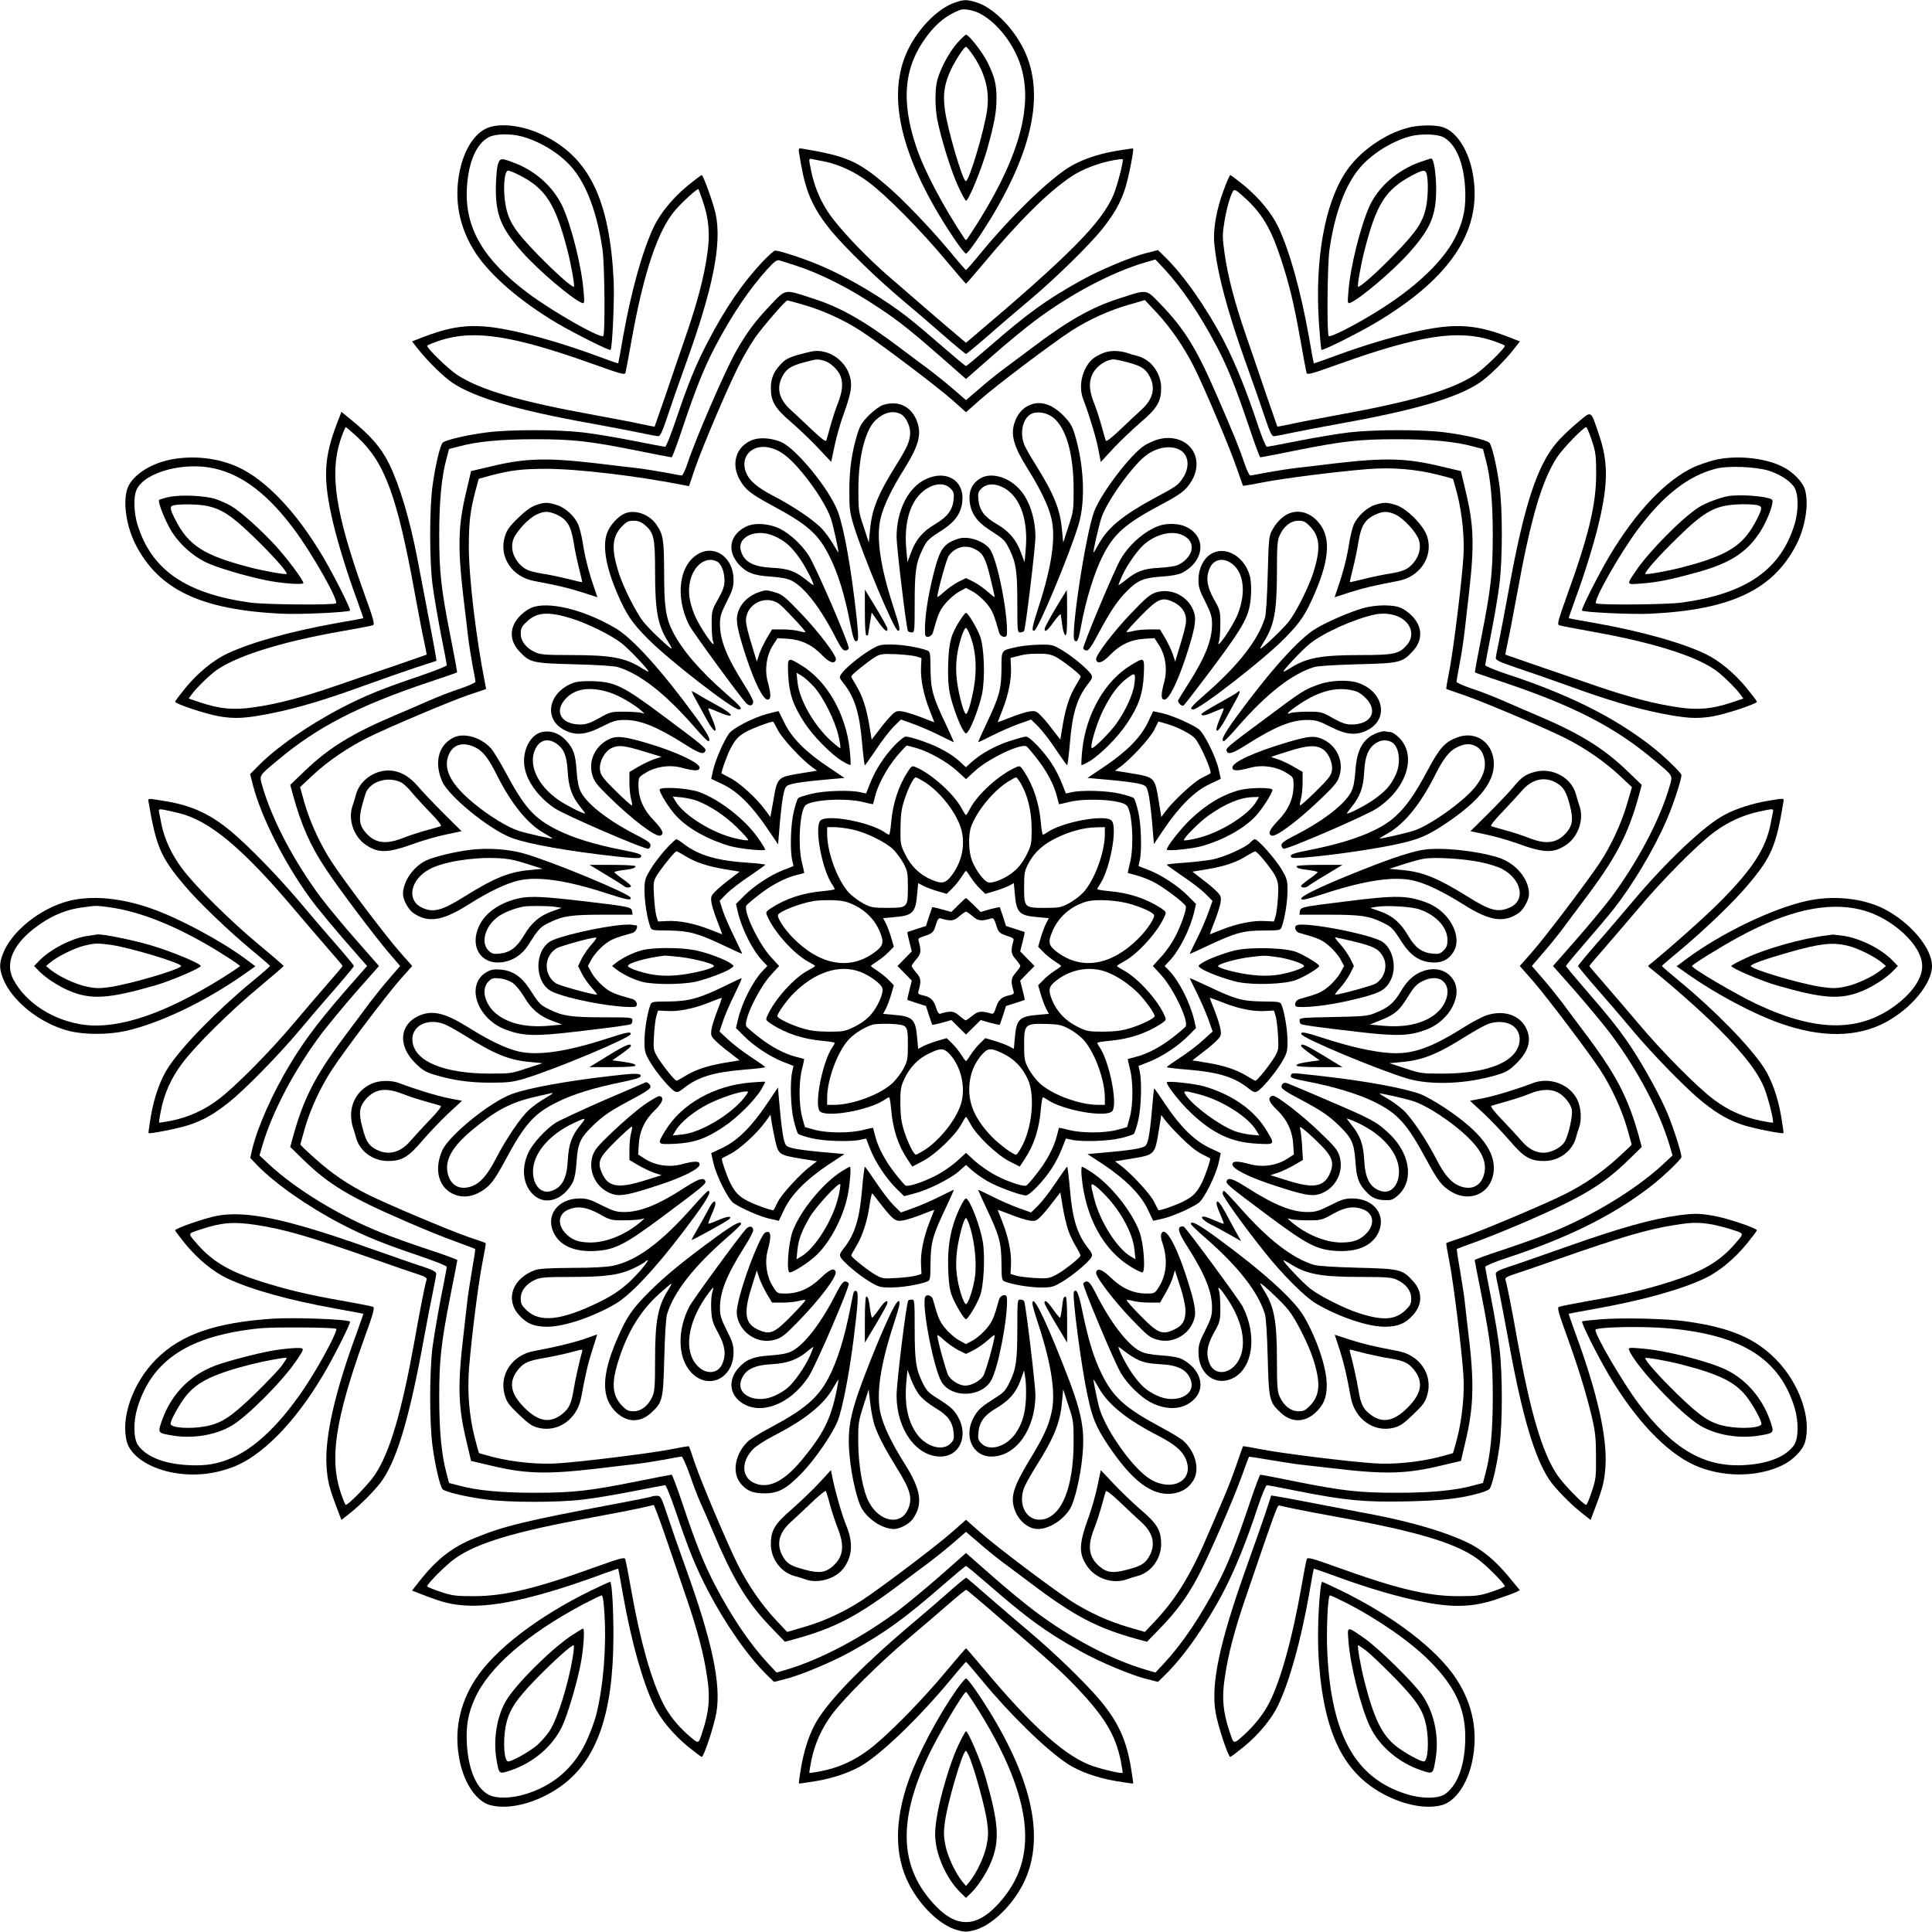 <?xml version="1.0" standalone="no"?>
<!DOCTYPE svg PUBLIC "-//W3C//DTD SVG 20010904//EN"
 "http://www.w3.org/TR/2001/REC-SVG-20010904/DTD/svg10.dtd">
<svg version="1.0" xmlns="http://www.w3.org/2000/svg"
 width="1280pt" height="1280pt" viewBox="0 0 1280 1280"
 preserveAspectRatio="xMidYMid meet">
<g transform="translate(0,1280) scale(0.1,-0.1)"
fill="#000000" stroke="none">
<path d="M6324 12782 c-106 -37 -226 -155 -299 -293 -145 -277 -81 -644 193
-1107 82 -137 169 -262 182 -262 13 0 100 125 182 262 274 462 338 830 193
1106 -74 142 -203 266 -308 297 -64 19 -80 19 -143 -3z m167 -71 c92 -48 182
-148 239 -265 143 -293 40 -688 -320 -1226 -9 -13 -11 -13 -20 0 -141 211
-266 448 -319 605 -104 309 -82 535 71 737 67 88 131 138 218 172 26 10 89 -1
131 -23z"/>
<path d="M6341 12514 c-52 -59 -110 -167 -131 -244 -16 -57 -16 -176 -1 -258
23 -123 93 -348 138 -444 25 -54 49 -98 53 -98 17 0 102 207 139 337 50 178
63 249 63 343 0 90 -12 141 -59 236 -32 66 -124 184 -143 184 -5 0 -31 -25
-59 -56z m96 -66 c87 -123 121 -244 103 -375 -17 -131 -119 -473 -141 -473
-21 0 -122 344 -139 474 -14 101 -3 172 40 264 30 64 88 152 100 152 4 0 20
-19 37 -42z"/>
<path d="M3236 11955 c-87 -31 -160 -141 -190 -287 -40 -192 -4 -377 105 -544
98 -150 297 -321 539 -465 120 -70 348 -185 355 -177 12 11 26 331 21 453 -26
546 -165 829 -479 975 -124 58 -265 76 -351 45z m221 -59 c126 -34 262 -119
339 -214 94 -114 162 -301 196 -537 14 -98 18 -558 5 -571 -19 -19 -340 164
-502 286 -293 221 -415 429 -402 690 9 174 63 300 147 342 43 22 143 24 217 4z"/>
<path d="M3298 11708 c-7 -24 -12 -95 -13 -158 0 -175 35 -261 172 -417 107
-122 333 -314 399 -340 16 -6 17 2 10 81 -12 159 -83 440 -141 562 -59 123
-171 226 -303 279 -105 41 -109 41 -124 -7z m140 -67 c177 -89 242 -191 322
-501 24 -93 50 -240 42 -240 -17 0 -118 89 -238 212 -151 155 -194 219 -214
327 -19 103 -10 231 17 231 7 0 40 -13 71 -29z"/>
<path d="M9330 11954 c-157 -40 -326 -160 -413 -292 -141 -212 -206 -580 -179
-999 7 -97 14 -178 17 -181 7 -7 232 105 355 177 514 305 722 630 644 1009
-31 150 -111 266 -200 291 -53 15 -158 13 -224 -5z m230 -62 c84 -42 138 -168
147 -342 6 -117 -8 -197 -52 -295 -76 -173 -273 -362 -557 -534 -142 -86 -285
-158 -295 -147 -13 13 -9 473 5 571 34 236 102 423 196 537 76 93 212 180 335
214 70 19 179 17 221 -4z"/>
<path d="M9410 11727 c-150 -53 -276 -162 -336 -291 -59 -130 -128 -405 -140
-562 -7 -79 -6 -87 10 -81 66 26 292 218 399 340 137 156 172 242 172 417 -1
106 -16 200 -33 200 -4 0 -36 -11 -72 -23z m44 -88 c9 -47 7 -139 -4 -200 -20
-108 -63 -172 -214 -327 -120 -123 -221 -212 -238 -212 -8 0 18 147 42 240 79
308 138 402 312 496 79 42 94 43 102 3z"/>
<path d="M5294 11787 c21 -127 30 -167 48 -225 31 -102 82 -191 167 -294 99
-118 299 -312 466 -453 72 -60 195 -165 273 -234 79 -69 148 -126 152 -126 4
0 73 57 152 126 78 69 202 174 273 234 164 137 397 366 478 468 80 101 121
174 152 270 22 69 59 256 52 263 -1 2 -53 -6 -114 -16 -129 -22 -244 -64 -323
-116 -144 -96 -378 -325 -565 -552 -55 -67 -102 -121 -105 -121 -3 0 -50 54
-105 121 -127 153 -321 356 -428 445 -186 158 -260 189 -550 238 -26 4 -28 3
-23 -28z m164 -56 c100 -20 204 -68 297 -138 119 -89 349 -322 510 -516 72
-86 132 -156 135 -156 3 0 52 57 110 126 241 289 432 479 587 583 73 49 183
91 283 109 30 5 56 8 58 6 8 -8 -34 -170 -60 -234 -78 -186 -290 -400 -945
-954 l-33 -28 -33 28 c-80 66 -400 343 -493 424 -125 110 -260 249 -344 354
-89 112 -138 225 -165 378 -6 35 -5 37 17 33 13 -3 47 -10 76 -15z"/>
<path d="M4556 11570 c-98 -81 -182 -183 -225 -274 -75 -159 -148 -421 -202
-722 -17 -99 -32 -180 -33 -181 -1 -1 -45 13 -97 33 -178 66 -334 116 -484
154 -326 83 -468 80 -708 -12 l-77 -30 40 -51 c64 -81 170 -185 229 -224 147
-98 434 -182 915 -268 110 -20 252 -47 315 -60 64 -14 124 -25 133 -25 12 0
27 32 59 128 23 70 77 226 121 347 183 506 242 802 199 1000 -16 72 -82 255
-92 255 -4 0 -46 -32 -93 -70z m98 -96 c42 -120 52 -224 32 -356 -22 -156 -65
-319 -142 -543 -36 -104 -97 -282 -135 -395 -39 -113 -72 -206 -72 -207 -1 0
-40 7 -87 17 -47 11 -186 37 -310 60 -501 91 -760 167 -912 267 -59 39 -198
174 -198 192 0 4 39 20 87 36 222 72 480 33 1001 -153 213 -76 223 -78 227
-58 3 12 21 111 41 221 79 440 173 720 288 853 45 53 147 145 153 139 2 -2 14
-35 27 -73z"/>
<path d="M8107 11540 c-48 -129 -71 -261 -62 -354 18 -191 88 -454 213 -801
44 -121 98 -277 121 -347 32 -96 47 -128 59 -128 9 0 69 11 133 25 63 13 205
40 315 60 489 88 766 169 916 269 58 38 164 142 228 223 l40 51 -77 30 c-240
92 -382 95 -708 12 -150 -38 -306 -88 -484 -154 -52 -20 -96 -34 -97 -33 -1 1
-16 82 -33 181 -54 301 -127 563 -202 722 -43 91 -127 193 -225 274 -47 38
-89 70 -93 70 -4 0 -24 -45 -44 -100z m134 -45 c119 -106 181 -210 248 -418
54 -165 83 -286 126 -526 19 -108 37 -205 40 -217 4 -20 14 -18 227 58 521
186 779 225 1001 153 48 -16 87 -32 87 -36 0 -18 -139 -153 -198 -192 -152
-100 -411 -176 -912 -267 -124 -23 -263 -49 -310 -60 -47 -10 -86 -17 -87 -17
0 1 -33 94 -72 207 -38 113 -99 291 -135 395 -78 227 -120 389 -143 547 -15
109 -15 124 0 215 9 54 26 124 38 155 24 64 22 64 90 3z"/>
<path d="M5054 11068 c-130 -137 -249 -310 -362 -528 -82 -156 -130 -274 -214
-522 -33 -98 -65 -178 -71 -178 -6 0 -102 18 -213 40 -112 22 -260 47 -331 55
-168 20 -487 20 -640 0 -132 -17 -272 -50 -290 -68 -18 -18 -50 -157 -68 -290
-20 -155 -20 -483 0 -647 9 -69 34 -215 55 -326 22 -110 40 -205 40 -211 0 -6
-80 -38 -177 -71 -249 -84 -367 -132 -523 -213 -222 -116 -433 -264 -554 -388
l-49 -50 21 -81 c56 -210 206 -505 372 -735 54 -75 186 -233 324 -389 l58 -66
-58 -66 c-238 -269 -342 -403 -447 -576 -121 -199 -221 -424 -257 -576 l-12
-54 48 -50 c121 -123 332 -271 554 -387 156 -81 274 -129 523 -213 97 -33 177
-65 177 -71 0 -6 -18 -101 -40 -211 -21 -111 -46 -257 -55 -326 -20 -164 -20
-492 0 -647 18 -133 50 -272 68 -290 18 -18 158 -51 290 -68 153 -20 472 -20
640 0 71 8 219 33 331 55 111 22 207 40 213 40 6 0 38 -80 71 -177 84 -249
132 -367 213 -523 116 -222 264 -433 387 -554 l50 -49 71 18 c103 25 316 114
444 186 226 126 349 215 612 444 76 66 141 120 145 120 4 0 69 -54 145 -120
263 -229 386 -318 612 -444 128 -72 341 -161 444 -186 l71 -18 50 49 c123 121
271 332 387 554 75 145 150 330 225 558 26 78 53 142 59 142 7 0 102 -18 212
-40 306 -61 438 -73 715 -67 233 5 358 19 480 54 30 8 60 20 67 27 18 17 50
156 68 289 20 153 20 471 0 640 -8 71 -33 219 -55 331 -22 111 -40 207 -40
213 0 6 64 33 143 59 407 134 703 281 952 473 82 63 205 181 205 196 0 28 -54
196 -91 285 -50 118 -151 303 -237 434 -76 116 -151 210 -317 401 -66 76 -120
141 -120 145 0 4 54 69 120 145 66 76 150 175 186 220 130 162 277 407 362
605 42 96 97 264 97 295 0 15 -123 133 -205 196 -249 192 -545 339 -952 473
-79 26 -143 53 -143 59 0 6 18 102 40 213 22 112 47 260 55 331 20 169 20 487
0 640 -18 133 -50 272 -68 290 -18 18 -158 51 -290 68 -153 20 -472 20 -640 0
-71 -8 -219 -33 -331 -55 -111 -22 -207 -40 -213 -40 -6 0 -33 64 -59 143 -75
227 -150 412 -225 557 -116 222 -264 433 -387 554 l-50 49 -71 -18 c-103 -25
-316 -114 -444 -186 -226 -126 -349 -215 -612 -444 -76 -66 -141 -120 -145
-120 -4 0 -69 54 -145 120 -76 66 -175 150 -220 186 -168 135 -417 284 -610
364 -102 43 -261 95 -290 95 -7 0 -43 -33 -81 -72z m211 -25 c170 -55 354
-147 557 -282 128 -84 218 -156 420 -333 l158 -139 172 151 c95 84 223 189
283 234 239 179 510 322 734 388 l66 19 59 -63 c118 -128 235 -300 347 -513
73 -138 127 -275 214 -532 37 -112 71 -203 75 -203 5 0 109 20 232 45 316 63
423 75 673 75 224 0 386 -15 505 -48 l65 -17 17 -65 c33 -119 48 -281 48 -505
0 -249 -12 -353 -76 -679 -25 -125 -44 -229 -42 -231 2 -2 86 -31 188 -65 467
-157 737 -296 997 -514 132 -110 126 -100 104 -177 -64 -222 -213 -503 -392
-742 -43 -56 -145 -180 -228 -274 l-152 -173 152 -172 c83 -95 185 -219 228
-275 180 -240 325 -514 393 -743 l19 -65 -63 -59 c-180 -167 -473 -345 -748
-454 -69 -28 -209 -78 -312 -112 -104 -34 -188 -65 -188 -68 0 -3 20 -107 45
-231 63 -323 75 -427 75 -676 0 -224 -15 -386 -48 -505 l-17 -65 -65 -17
c-119 -33 -281 -48 -505 -48 -250 0 -357 12 -673 75 -123 25 -227 45 -232 45
-4 0 -38 -91 -75 -202 -87 -258 -141 -395 -214 -533 -112 -213 -229 -385 -347
-513 l-59 -63 -65 19 c-227 67 -497 209 -735 388 -60 45 -188 150 -282 233
l-173 152 -172 -152 c-95 -83 -219 -185 -275 -228 -239 -179 -516 -326 -743
-393 l-65 -19 -59 63 c-118 128 -235 300 -347 513 -73 139 -128 276 -214 533
-37 111 -71 202 -75 202 -5 0 -109 -20 -232 -45 -316 -63 -423 -75 -673 -75
-224 0 -386 15 -505 48 l-65 17 -17 65 c-33 119 -48 285 -48 505 0 246 12 354
75 676 25 124 45 228 45 231 0 3 -84 34 -187 68 -104 34 -244 84 -313 112
-276 109 -568 287 -748 454 l-63 59 19 65 c68 229 213 503 393 743 43 56 145
180 228 275 l152 172 -152 173 c-83 94 -185 218 -228 274 -180 240 -327 518
-392 742 -22 77 -28 67 104 177 260 218 532 358 997 514 102 34 186 63 188 65
2 2 -17 106 -42 231 -64 325 -76 433 -76 679 0 220 15 386 48 505 l17 65 65
17 c119 33 281 48 505 48 250 0 357 -12 673 -75 123 -25 227 -45 232 -45 4 0
38 91 75 203 86 256 141 393 214 532 110 209 224 378 346 513 46 50 62 61 79
57 11 -4 57 -18 101 -32z"/>
<path d="M5104 10778 c-104 -109 -161 -187 -233 -316 -72 -130 -263 -571 -315
-729 -15 -46 -33 -83 -39 -83 -7 0 -57 9 -113 20 -55 10 -143 24 -195 30 -52
6 -166 19 -254 30 -336 39 -475 35 -706 -21 l-128 -30 -30 -128 c-56 -231 -60
-370 -21 -706 11 -88 24 -202 30 -254 6 -52 20 -140 30 -195 11 -56 20 -106
20 -113 0 -6 -44 -26 -97 -44 -54 -17 -152 -55 -218 -84 -66 -29 -165 -72
-220 -95 -279 -118 -434 -213 -590 -362 l-102 -98 18 -67 c57 -204 113 -331
216 -488 82 -125 336 -462 423 -562 l71 -83 -71 -82 c-40 -46 -97 -117 -128
-158 -30 -41 -95 -127 -142 -190 -216 -286 -295 -435 -369 -702 l-18 -67 86
-84 c170 -165 306 -248 687 -412 109 -48 255 -107 324 -131 68 -25 126 -47
128 -49 2 -2 -8 -68 -22 -147 -13 -79 -28 -172 -31 -208 -4 -36 -15 -135 -25
-220 -39 -329 -35 -471 21 -701 l30 -128 128 -30 c231 -56 370 -60 706 -21 88
11 202 24 254 30 52 6 140 20 195 30 56 11 106 20 112 20 6 0 30 -54 54 -121
23 -67 55 -151 72 -188 17 -36 55 -124 85 -196 129 -306 222 -460 375 -620
l98 -102 67 18 c268 74 417 153 703 369 63 47 149 112 190 142 41 31 112 88
158 128 l82 71 83 -71 c45 -40 116 -97 157 -128 41 -30 127 -95 190 -142 286
-216 435 -295 702 -369 l67 -18 84 86 c109 112 182 211 251 340 69 129 233
505 293 671 24 68 46 126 48 128 2 2 68 -8 147 -22 79 -13 172 -28 208 -31 36
-4 135 -15 220 -25 329 -39 471 -35 701 21 l128 30 30 128 c56 232 60 399 16
745 -7 61 -16 140 -20 176 -3 36 -18 129 -31 208 -14 79 -24 145 -22 147 2 2
60 24 128 48 69 25 215 84 324 131 382 166 518 248 687 413 l86 84 -18 67
c-74 267 -153 416 -369 702 -47 63 -112 149 -142 190 -31 41 -88 112 -128 158
l-71 82 71 83 c40 45 97 116 128 157 30 41 95 127 142 190 216 286 295 435
369 703 l18 67 -102 98 c-155 148 -312 244 -590 362 -55 23 -154 66 -220 95
-66 29 -164 67 -217 84 -54 18 -98 38 -98 44 0 7 9 59 20 117 12 57 27 161 35
230 8 69 21 184 29 255 35 307 30 442 -25 666 l-30 128 -128 30 c-231 56 -370
60 -706 21 -88 -11 -202 -24 -254 -30 -52 -6 -140 -20 -195 -30 -56 -11 -106
-20 -113 -20 -6 0 -24 37 -39 83 -31 93 -67 183 -182 447 -136 314 -216 443
-376 608 -95 98 -82 96 -270 35 -187 -60 -340 -147 -586 -333 -63 -47 -149
-112 -190 -142 -41 -31 -112 -88 -157 -128 l-83 -71 -82 71 c-46 40 -117 97
-158 128 -41 30 -127 95 -190 142 -246 186 -399 273 -586 333 -191 62 -175 65
-280 -45z m225 1 c127 -37 261 -98 375 -172 130 -85 501 -365 604 -456 l92
-82 93 82 c102 91 473 371 603 456 115 74 248 135 379 173 l110 32 78 -83 c93
-100 181 -228 247 -359 69 -137 242 -546 285 -675 21 -60 39 -111 40 -113 2
-2 61 8 131 22 143 28 487 71 693 88 161 13 321 0 466 -37 54 -13 99 -26 101
-28 2 -2 15 -48 29 -102 33 -130 49 -295 40 -420 -11 -168 -65 -603 -91 -739
-14 -70 -24 -129 -22 -130 2 -2 53 -20 113 -40 132 -45 542 -219 675 -286 130
-65 258 -154 359 -247 l83 -78 -32 -110 c-36 -125 -104 -274 -179 -388 -82
-124 -361 -493 -451 -595 l-81 -92 81 -92 c90 -102 369 -471 451 -595 74 -113
143 -263 178 -384 17 -59 31 -109 31 -112 0 -3 -44 -45 -97 -93 -111 -99 -217
-171 -348 -237 -130 -65 -542 -239 -670 -283 -60 -20 -111 -38 -113 -40 -2 -1
8 -60 22 -130 26 -136 80 -571 91 -739 9 -125 -7 -290 -40 -420 -14 -54 -27
-100 -29 -102 -2 -2 -47 -14 -100 -28 -128 -32 -297 -49 -421 -40 -168 11
-603 65 -739 91 -70 14 -129 24 -131 22 -1 -2 -22 -59 -45 -128 -24 -69 -61
-165 -83 -215 -21 -49 -64 -148 -94 -219 -118 -279 -213 -437 -350 -585 l-78
-83 -110 32 c-131 38 -264 99 -379 173 -130 85 -501 365 -603 456 l-93 82 -92
-81 c-105 -93 -474 -372 -603 -456 -116 -75 -248 -136 -380 -174 l-110 -32
-78 83 c-93 100 -181 228 -247 359 -67 133 -241 543 -286 675 -20 61 -38 111
-40 113 -1 2 -60 -8 -130 -22 -136 -26 -571 -80 -739 -91 -124 -9 -293 8 -421
40 -53 14 -98 26 -100 28 -2 2 -15 48 -29 103 -37 146 -50 303 -37 465 17 206
60 550 88 693 14 70 24 129 22 130 -2 2 -52 20 -113 40 -128 44 -540 218 -670
283 -131 66 -237 138 -347 237 -54 48 -98 90 -98 93 0 3 14 53 31 112 35 122
104 271 179 385 83 127 360 492 449 594 l82 92 -82 93 c-88 99 -369 470 -451
596 -74 112 -143 262 -179 386 l-31 110 83 78 c100 93 228 181 359 247 138 69
546 242 678 287 l113 38 -6 30 c-62 313 -109 710 -109 920 1 162 9 228 45 367
l21 76 76 21 c139 36 205 44 367 45 210 0 607 -47 920 -109 l30 -6 38 113 c48
141 221 548 293 688 29 58 77 140 106 182 49 70 202 248 215 248 3 0 53 -14
112 -31z"/>
<path d="M5370 10470 c-138 -33 -161 -43 -201 -87 -43 -46 -62 -93 -62 -153 0
-90 27 -135 137 -229 53 -46 133 -123 179 -172 l84 -89 22 105 c12 58 38 149
57 202 48 133 58 180 50 235 -19 124 -149 216 -266 188z m90 -60 c41 -11 94
-61 109 -103 18 -47 12 -103 -18 -179 -16 -40 -38 -109 -50 -153 -12 -44 -24
-86 -27 -94 -3 -9 -34 14 -93 70 -48 46 -113 107 -144 135 -80 73 -96 151 -47
232 26 42 55 59 136 81 84 23 90 23 134 11z"/>
<path d="M7323 10466 c-22 -7 -55 -23 -72 -35 -75 -53 -110 -180 -76 -271 45
-120 85 -253 101 -333 l17 -88 83 90 c46 49 127 126 180 172 111 94 137 139
137 230 -1 97 -66 186 -155 210 -24 6 -54 15 -68 20 -49 16 -106 18 -147 5z
m146 -66 c87 -23 115 -40 141 -82 49 -81 33 -159 -47 -232 -31 -28 -96 -89
-144 -135 -59 -56 -90 -79 -93 -70 -3 8 -15 50 -27 94 -12 44 -34 113 -50 153
-32 80 -36 135 -15 185 24 57 88 104 146 106 8 0 48 -8 89 -19z"/>
<path d="M5850 10117 c-19 -6 -60 -36 -92 -67 -46 -47 -60 -68 -77 -123 -38
-124 -54 -236 -54 -377 0 -118 3 -146 27 -225 59 -196 267 -694 294 -703 20
-6 14 24 -29 157 -87 267 -115 459 -85 586 20 85 73 195 161 335 89 143 111
220 83 301 -35 104 -123 149 -228 116z m115 -59 c34 -15 65 -76 65 -125 -1
-56 -19 -97 -92 -213 -121 -194 -162 -294 -174 -432 l-8 -83 -34 105 c-34 100
-35 112 -35 245 0 216 45 397 115 462 53 50 112 65 163 41z"/>
<path d="M6808 10110 c-40 -22 -69 -58 -86 -109 -28 -81 -6 -158 83 -301 88
-140 141 -250 161 -335 30 -127 2 -319 -85 -586 -43 -133 -49 -163 -28 -157
26 9 234 507 293 703 47 155 36 398 -27 602 -17 55 -31 76 -77 123 -81 79
-158 99 -234 60z m170 -77 c86 -69 135 -240 135 -478 0 -133 -1 -145 -35 -245
l-34 -105 -8 83 c-12 138 -53 238 -174 432 -36 57 -72 120 -78 140 -28 77 -7
166 45 196 40 22 105 12 149 -23z"/>
<path d="M4987 9886 c-111 -41 -148 -160 -83 -270 37 -62 70 -88 206 -162 244
-131 313 -192 389 -347 54 -109 97 -248 132 -429 23 -118 32 -139 50 -121 7 7
5 53 -6 154 -35 321 -83 591 -124 700 -56 148 -274 415 -375 460 -62 27 -140
33 -189 15z m134 -58 c61 -20 119 -68 197 -163 86 -104 161 -225 187 -300 16
-50 55 -225 49 -225 -1 0 -16 24 -33 53 -17 30 -49 75 -72 100 -47 54 -192
153 -328 223 -102 53 -155 98 -177 150 -48 115 50 206 177 162z"/>
<path d="M7663 9886 c-23 -8 -57 -23 -77 -35 -92 -57 -290 -316 -337 -440 -56
-148 -159 -825 -130 -854 18 -18 27 3 44 98 29 162 85 345 138 452 76 155 150
221 392 350 133 70 166 96 203 159 64 109 27 230 -83 270 -47 16 -96 17 -150
0z m161 -71 c54 -36 59 -116 10 -186 -31 -45 -41 -52 -187 -130 -208 -113
-305 -192 -367 -302 -17 -31 -33 -57 -35 -57 -6 0 36 183 54 235 39 110 204
340 294 408 75 57 172 70 231 32z"/>
<path d="M6135 9626 c-118 -54 -195 -208 -195 -385 0 -64 65 -606 75 -621 3
-5 15 -10 26 -10 18 0 19 9 19 189 0 215 8 271 51 359 32 65 35 68 139 135 79
52 119 110 126 188 13 136 -107 208 -241 145z m162 -62 c22 -22 25 -32 21 -74
-7 -69 -41 -114 -120 -161 -84 -49 -130 -103 -161 -187 l-25 -67 -7 79 c-19
194 30 342 134 408 60 38 121 39 158 2z"/>
<path d="M6489 9627 c-50 -33 -71 -80 -65 -146 7 -78 47 -136 126 -188 104
-67 107 -70 139 -135 43 -88 51 -144 51 -359 0 -180 1 -189 19 -189 11 0 23 5
26 10 10 15 75 557 75 621 0 122 -39 243 -102 314 -78 88 -197 120 -269 72z
m167 -62 c106 -62 158 -215 139 -411 l-7 -79 -25 67 c-32 85 -77 138 -163 188
-79 46 -111 90 -118 161 -4 41 -1 51 21 73 35 35 95 35 153 1z"/>
<path d="M3547 9452 c-32 -12 -69 -39 -117 -86 -58 -57 -73 -79 -86 -124 -39
-133 49 -264 194 -291 164 -31 226 -46 318 -75 l102 -33 -24 71 c-34 97 -61
206 -74 296 -7 41 -20 93 -29 115 -26 58 -87 113 -145 130 -62 19 -79 18 -139
-3z m131 -57 c76 -32 104 -74 122 -185 6 -41 22 -118 35 -170 13 -52 23 -95
22 -97 -2 -1 -45 9 -97 22 -52 13 -129 29 -170 35 -88 15 -118 28 -154 70 -39
47 -52 101 -37 151 16 52 101 145 156 170 49 23 75 23 123 4z"/>
<path d="M9110 9455 c-54 -17 -116 -75 -141 -130 -9 -22 -22 -74 -29 -115 -13
-90 -40 -199 -74 -296 l-24 -71 102 33 c92 29 154 44 318 75 145 27 233 158
195 290 -22 76 -137 192 -211 214 -59 18 -77 18 -136 0z m135 -64 c55 -25 140
-118 156 -170 15 -50 2 -104 -37 -151 -36 -42 -66 -55 -154 -70 -41 -6 -118
-22 -170 -35 -52 -13 -95 -23 -97 -22 -1 2 9 45 22 97 13 52 29 129 35 170 18
110 45 152 120 184 46 20 77 19 125 -3z"/>
<path d="M4135 9396 c-41 -19 -91 -73 -110 -120 -36 -85 -13 -227 64 -406 61
-143 99 -198 206 -305 140 -141 558 -465 599 -465 30 0 16 18 -83 104 -173
151 -291 288 -353 410 -47 92 -58 166 -58 396 -1 216 -6 249 -51 314 -49 71
-146 104 -214 72z m136 -73 c61 -52 69 -84 69 -311 0 -260 18 -356 86 -463 13
-21 24 -41 24 -45 0 -13 -146 124 -187 176 -49 62 -130 223 -162 320 -52 161
-47 242 18 311 32 33 44 39 79 39 29 0 49 -7 73 -27z"/>
<path d="M8535 9396 c-39 -17 -82 -61 -108 -111 -20 -37 -22 -62 -28 -290 -4
-152 -11 -266 -19 -290 -45 -146 -176 -313 -391 -501 -99 -86 -113 -104 -83
-104 41 0 459 324 599 465 107 107 145 162 206 305 102 236 107 383 16 479
-55 58 -127 76 -192 47z m146 -85 c65 -69 70 -150 18 -311 -32 -97 -113 -258
-162 -320 -41 -52 -187 -189 -187 -176 0 4 11 24 24 45 68 107 86 203 86 463
0 175 3 209 19 243 27 59 73 95 123 95 35 0 47 -6 79 -39z"/>
<path d="M4945 9312 c-109 -52 -131 -158 -53 -248 51 -57 99 -77 213 -84 71
-5 112 -13 140 -27 88 -45 197 -189 300 -394 25 -48 41 -69 54 -69 10 0 21 6
24 14 8 20 -220 548 -266 617 -49 74 -121 140 -188 175 -72 36 -167 43 -224
16z m190 -66 c67 -31 107 -66 160 -141 38 -52 95 -162 95 -181 0 -3 -19 10
-42 29 -77 62 -123 80 -228 85 -127 6 -187 37 -210 108 -33 98 102 158 225
100z"/>
<path d="M7678 9316 c-93 -33 -196 -122 -253 -220 -42 -71 -254 -577 -248
-592 3 -8 13 -14 23 -14 13 0 36 34 80 118 76 142 123 212 185 275 71 72 112
89 230 97 65 4 112 13 135 24 152 78 166 243 25 307 -47 22 -124 24 -177 5z
m162 -64 c87 -43 69 -143 -35 -195 -17 -8 -70 -16 -125 -19 -105 -5 -151 -23
-227 -85 -24 -19 -43 -32 -43 -29 0 3 11 31 25 62 31 69 103 172 147 209 82
69 188 93 258 57z"/>
<path d="M6350 9231 c-96 -31 -121 -65 -160 -213 -45 -174 -67 -327 -61 -421
2 -28 44 -18 52 13 35 124 44 145 82 191 23 28 63 63 90 78 l47 26 48 -26 c26
-15 66 -50 89 -78 38 -46 47 -67 82 -191 8 -31 50 -41 52 -13 9 131 -63 496
-112 564 -38 54 -146 91 -209 70z m109 -69 c53 -26 71 -60 102 -189 16 -65 29
-122 29 -127 0 -5 -20 10 -44 32 -24 22 -67 52 -95 67 l-51 25 -51 -25 c-28
-15 -71 -45 -95 -67 -24 -22 -44 -37 -44 -32 0 30 60 247 74 269 40 60 112 80
175 47z"/>
<path d="M4635 9135 c-135 -68 -166 -285 -69 -477 21 -42 327 -461 376 -515
23 -25 48 -20 48 8 0 11 -26 61 -59 112 -116 183 -161 295 -161 401 0 52 7 74
45 150 38 74 45 98 45 145 0 141 -115 231 -225 176z m117 -56 c27 -15 48 -69
48 -125 0 -36 -9 -64 -42 -123 -42 -74 -43 -79 -43 -166 0 -49 4 -101 9 -114
27 -74 -91 96 -124 179 -33 83 -42 146 -30 209 21 114 107 180 182 140z"/>
<path d="M8019 9127 c-48 -31 -79 -98 -79 -168 0 -47 7 -71 45 -145 38 -76 45
-98 45 -150 0 -105 -44 -217 -160 -399 -31 -49 -60 -95 -63 -102 -9 -14 21
-46 35 -37 5 4 93 117 194 252 213 286 244 344 252 480 3 50 0 100 -8 128 -37
132 -168 203 -261 141z m130 -53 c90 -53 111 -193 51 -344 -33 -83 -151 -253
-124 -179 5 13 9 65 9 114 0 87 -1 92 -43 166 -46 84 -54 140 -28 203 23 56
80 73 135 40z"/>
<path d="M5040 8881 c-77 -24 -131 -74 -152 -142 -15 -51 -3 -113 58 -299 55
-165 110 -275 139 -275 24 0 25 31 1 120 -21 79 -8 173 35 240 l30 47 67 -4
c88 -5 163 -40 227 -107 50 -52 86 -64 93 -30 5 26 -116 185 -236 310 -99 104
-120 121 -165 134 -56 16 -61 17 -97 6z m122 -82 c31 -23 179 -181 174 -187
-2 -2 -21 1 -43 7 -21 6 -70 11 -108 11 l-70 0 -33 -55 c-18 -31 -41 -78 -51
-106 l-17 -52 -33 109 c-19 60 -36 127 -38 149 -12 115 123 192 219 124z"/>
<path d="M5730 8742 c0 -95 4 -152 10 -152 6 0 10 1 11 3 0 1 6 35 12 75 l12
74 43 -61 c42 -59 62 -75 62 -48 0 8 -34 70 -75 138 l-75 123 0 -152z"/>
<path d="M6995 8772 c-38 -64 -71 -125 -73 -134 -6 -35 18 -17 60 43 24 33 44
55 46 47 1 -7 6 -40 10 -72 4 -33 13 -61 20 -64 9 -3 12 31 12 147 0 83 -1
151 -2 151 -2 0 -34 -53 -73 -118z"/>
<path d="M7658 8875 c-38 -12 -66 -36 -160 -134 -120 -125 -241 -284 -236
-310 7 -34 43 -22 93 30 64 67 139 102 227 107 l67 4 30 -47 c43 -67 56 -161
35 -240 -24 -89 -23 -120 1 -120 29 0 84 110 139 275 61 186 73 248 58 299
-32 107 -148 169 -254 136z m122 -67 c55 -28 83 -76 77 -133 -2 -22 -19 -89
-38 -149 l-33 -109 -17 52 c-10 28 -33 75 -51 106 l-33 55 -70 0 c-38 0 -87
-5 -108 -11 -22 -6 -41 -8 -43 -6 -3 3 39 50 93 105 116 119 144 130 223 90z"/>
<path d="M3515 8771 c-22 -10 -57 -36 -77 -59 -63 -70 -63 -154 -1 -223 72
-79 86 -83 368 -90 152 -4 266 -11 290 -19 146 -45 313 -176 501 -391 47 -55
90 -99 95 -99 24 0 1 46 -82 160 -225 308 -418 522 -531 588 -214 126 -455
183 -563 133z m270 -68 c107 -33 267 -112 335 -166 52 -41 189 -187 176 -187
-4 0 -24 11 -45 24 -107 68 -203 86 -463 86 -175 0 -209 3 -243 19 -59 27 -95
73 -95 123 0 35 6 47 40 79 67 64 141 69 295 22z"/>
<path d="M9028 8770 c-83 -24 -231 -87 -306 -132 -113 -66 -306 -280 -531
-588 -83 -114 -106 -160 -82 -160 5 0 48 44 95 99 188 215 355 346 501 391 24
8 138 15 290 19 282 7 296 11 368 90 62 69 62 153 -1 223 -20 23 -55 49 -77
59 -53 25 -169 24 -257 -1z m240 -57 c81 -38 107 -122 55 -184 -52 -61 -84
-69 -311 -69 -260 0 -356 -18 -463 -86 -21 -13 -41 -24 -45 -24 -13 0 124 146
176 187 92 73 301 166 431 192 52 11 112 5 157 -16z"/>
<path d="M6360 8690 c-59 -92 -73 -142 -78 -285 -3 -94 1 -151 12 -205 17 -78
66 -211 91 -244 15 -20 15 -20 30 0 25 33 74 166 91 244 22 107 15 315 -14
388 -22 58 -80 152 -92 152 -4 0 -22 -22 -40 -50z m70 -107 c31 -82 41 -185
29 -290 -11 -96 -44 -223 -59 -223 -14 0 -48 125 -60 220 -7 57 -7 111 0 161
9 78 45 189 60 189 5 0 18 -25 30 -57z"/>
<path d="M5763 8492 c-70 -42 -166 -122 -189 -157 -15 -23 -14 -26 15 -62 74
-94 106 -198 123 -400 7 -79 15 -143 18 -143 3 0 36 48 75 105 38 58 91 126
117 152 l47 46 78 -28 c43 -15 122 -49 176 -76 53 -27 97 -48 97 -46 0 2 -23
53 -51 113 -90 189 -102 233 -104 368 -1 117 -2 119 -26 128 -54 20 -165 38
-237 38 -71 0 -82 -3 -139 -38z m307 -41 l35 -11 -3 -62 c-4 -78 17 -182 57
-283 17 -42 31 -78 31 -79 0 -2 -37 12 -82 30 -46 18 -102 36 -126 40 -39 6
-47 3 -73 -22 -17 -16 -54 -59 -82 -97 l-52 -67 -16 97 c-19 115 -46 195 -88
264 -17 27 -31 53 -31 58 0 10 108 97 158 128 33 20 47 22 137 19 55 -3 116
-9 135 -15z"/>
<path d="M6745 8515 c-117 -26 -109 -15 -110 -151 -2 -135 -14 -179 -104 -368
-28 -60 -51 -111 -51 -113 0 -2 44 19 98 46 53 27 132 61 175 76 l78 28 47
-46 c26 -26 79 -94 117 -152 39 -57 72 -105 75 -105 3 0 11 64 18 143 16 202
49 306 123 399 24 30 28 42 20 57 -17 32 -122 120 -192 162 -63 37 -68 39
-150 38 -46 -1 -111 -7 -144 -14z m248 -66 c46 -24 167 -118 167 -131 0 -4
-14 -30 -31 -57 -42 -69 -69 -149 -88 -264 l-16 -97 -52 67 c-28 38 -65 81
-82 97 -26 25 -34 28 -73 22 -24 -4 -80 -22 -125 -40 -46 -18 -83 -32 -83 -30
0 1 14 37 31 79 40 101 61 205 57 283 l-3 63 35 9 c67 17 75 18 148 19 56 1
82 -4 115 -20z"/>
<path d="M5222 8328 c7 -125 31 -197 106 -314 58 -90 182 -216 256 -259 26
-15 49 -26 51 -23 2 2 0 46 -5 97 -25 242 -152 462 -324 565 -89 54 -89 54
-84 -66z m169 -76 c62 -68 142 -227 164 -327 10 -42 15 -78 12 -81 -2 -3 -30
19 -61 47 -114 104 -210 273 -222 388 l-7 64 32 -19 c18 -10 55 -43 82 -72z"/>
<path d="M7494 8394 c-172 -103 -299 -323 -324 -565 -5 -51 -7 -95 -5 -97 2
-3 25 8 51 23 72 43 190 160 251 253 78 117 104 193 111 320 5 120 5 120 -84
66z m21 -129 c-7 -63 -59 -176 -120 -261 -44 -61 -153 -169 -162 -160 -13 13
34 168 77 254 53 105 101 168 164 214 47 34 51 29 41 -47z"/>
<path d="M3796 8275 c-165 -63 -197 -241 -56 -312 74 -38 140 -32 246 22 79
40 97 45 155 45 103 0 213 -45 396 -161 94 -60 126 -71 136 -44 7 17 -10 32
-288 239 -256 191 -312 218 -455 223 -66 2 -107 -2 -134 -12z m252 -66 c58
-20 149 -73 197 -114 29 -25 29 -26 5 -18 -14 4 -65 8 -115 8 -87 0 -92 -1
-166 -43 -59 -33 -87 -42 -123 -42 -127 0 -177 84 -100 169 64 72 170 85 302
40z"/>
<path d="M8740 8266 c-98 -34 -113 -44 -352 -223 -258 -191 -268 -200 -261
-219 10 -26 43 -15 136 45 183 116 293 161 396 161 58 0 76 -5 155 -45 106
-54 172 -60 246 -22 143 72 108 253 -59 312 -66 23 -183 19 -261 -9z m247 -47
c17 -6 48 -28 67 -50 77 -85 27 -169 -100 -169 -36 0 -64 9 -123 42 -74 42
-79 43 -166 43 -49 0 -101 -4 -114 -9 -39 -14 -16 9 60 60 140 93 260 119 376
83z"/>
<path d="M4611 8163 c18 -32 50 -91 71 -130 58 -106 81 -96 33 13 -14 32 -24
59 -22 61 2 2 29 -8 61 -22 118 -52 117 -23 -1 41 -49 26 -105 58 -125 71 -21
13 -40 23 -44 23 -3 0 9 -26 27 -57z"/>
<path d="M8195 8211 c-6 -5 -61 -37 -122 -71 -62 -34 -113 -66 -113 -71 0 -15
27 -10 86 16 32 14 59 24 61 22 2 -2 -8 -29 -22 -61 -48 -109 -25 -119 33 -13
21 39 53 98 71 130 29 51 32 73 6 48z"/>
<path d="M5082 8070 c-91 -24 -226 -94 -252 -130 -35 -49 -89 -173 -104 -237
l-14 -63 76 -36 c98 -47 191 -139 293 -289 l74 -109 12 144 c7 80 18 168 25
195 13 49 14 50 63 63 28 7 115 18 195 25 l145 13 -110 74 c-150 100 -241 193
-289 293 -21 42 -38 77 -39 76 -1 0 -35 -9 -75 -19z m69 -102 c24 -53 156
-197 228 -249 l34 -25 -99 -16 c-167 -28 -163 -23 -192 -191 l-18 -100 -37 50
c-54 74 -169 179 -230 209 -28 15 -54 28 -56 30 -5 5 30 106 56 159 33 66 58
92 118 123 42 21 145 60 166 61 3 1 16 -23 30 -51z"/>
<path d="M7604 8012 c-48 -99 -140 -192 -289 -292 l-110 -74 145 -13 c80 -7
168 -18 195 -25 49 -13 50 -14 63 -63 7 -27 18 -115 25 -193 l12 -144 70 104
c100 147 200 246 297 292 l76 36 -14 63 c-19 85 -97 241 -133 267 -50 35 -173
89 -238 104 l-63 14 -36 -76z m127 -8 c71 -21 159 -66 185 -95 36 -39 116
-222 103 -233 -2 -2 -29 -16 -59 -31 -53 -27 -189 -153 -241 -224 l-25 -34
-16 99 c-28 168 -24 164 -192 192 l-99 16 34 25 c72 52 204 196 228 249 14 28
25 52 26 52 1 0 26 -7 56 -16z"/>
<path d="M3590 7950 c-74 -17 -127 -115 -117 -216 10 -100 87 -210 199 -287
64 -45 604 -278 624 -270 8 3 14 14 14 24 0 13 -21 29 -69 54 -202 101 -349
214 -393 299 -15 29 -23 70 -28 141 -7 106 -21 147 -69 198 -46 50 -102 70
-161 57z m100 -79 c47 -34 65 -79 71 -181 6 -107 28 -167 85 -237 19 -24 33
-43 30 -43 -17 0 -123 54 -173 88 -142 97 -207 239 -155 342 30 60 85 72 142
31z"/>
<path d="M9126 7945 c-92 -33 -137 -109 -146 -250 -5 -71 -13 -112 -28 -141
-44 -85 -191 -198 -393 -299 -48 -25 -69 -41 -69 -54 0 -10 6 -21 14 -24 20
-8 549 221 618 267 198 131 267 349 148 468 -21 21 -47 38 -58 38 -11 0 -26 2
-34 5 -7 2 -30 -2 -52 -10z m103 -68 c44 -37 53 -137 17 -212 -31 -67 -66
-107 -141 -160 -52 -38 -162 -95 -181 -95 -3 0 11 19 30 43 57 70 79 130 84
232 6 119 35 176 102 204 28 11 67 6 89 -12z"/>
<path d="M2998 7910 c-95 -52 -122 -165 -68 -288 44 -99 312 -317 459 -373
109 -41 379 -89 700 -124 101 -11 147 -13 154 -6 18 18 -3 27 -121 50 -180 35
-320 78 -427 131 -156 77 -219 147 -349 390 -37 69 -80 138 -94 153 -71 76
-184 106 -254 67z m150 -61 c51 -25 88 -72 144 -184 96 -191 202 -322 311
-384 31 -18 57 -34 57 -36 0 -5 -170 33 -225 51 -71 23 -193 97 -295 181 -157
129 -209 234 -164 329 30 64 95 80 172 43z"/>
<path d="M9659 7916 c-85 -30 -120 -68 -204 -226 -82 -152 -135 -229 -207
-296 -100 -95 -294 -171 -570 -225 -118 -23 -139 -32 -121 -50 17 -17 464 38
688 86 151 32 206 55 326 134 242 161 343 295 324 431 -17 120 -124 186 -236
146z m115 -58 c33 -15 54 -47 62 -96 8 -53 -9 -105 -57 -169 -71 -95 -305
-263 -414 -297 -57 -18 -225 -56 -225 -51 0 2 26 18 58 36 108 62 214 193 310
384 56 111 93 158 143 183 49 25 86 28 123 10z"/>
<path d="M4040 7905 c-95 -43 -144 -143 -116 -239 13 -44 29 -65 113 -147 153
-150 308 -267 338 -255 28 10 15 39 -43 100 -69 71 -102 147 -102 232 0 54 1
55 46 83 66 42 160 56 239 35 89 -24 120 -23 120 1 0 30 -153 103 -326 155
-164 50 -219 57 -269 35z m234 -86 l109 -33 -52 -17 c-28 -10 -75 -33 -106
-51 l-55 -33 0 -70 c0 -38 5 -87 11 -108 6 -22 8 -41 6 -43 -3 -3 -50 39 -105
93 -82 81 -101 105 -106 136 -10 53 26 125 74 150 45 23 86 19 224 -24z"/>
<path d="M5927 7862 c-70 -74 -128 -164 -162 -251 l-27 -68 -37 8 c-65 16
-240 11 -324 -10 -43 -10 -83 -23 -89 -29 -6 -6 -19 -46 -29 -89 -21 -84 -26
-259 -10 -324 l8 -37 -69 -27 c-87 -34 -197 -107 -262 -174 l-50 -50 12 -52
c27 -115 98 -256 165 -326 l31 -33 -31 -32 c-67 -71 -138 -212 -165 -327 l-12
-52 50 -50 c65 -67 175 -140 262 -174 l69 -27 -8 -37 c-16 -65 -11 -240 10
-324 10 -43 23 -83 29 -89 6 -6 46 -19 89 -29 83 -20 258 -25 324 -10 l37 8
27 -69 c34 -87 107 -197 174 -263 l51 -50 68 18 c90 23 237 96 295 147 l47 42
39 -35 c21 -19 67 -51 102 -72 63 -37 220 -95 256 -95 25 0 119 98 171 179 23
34 53 93 67 130 l27 68 37 -8 c66 -15 241 -10 324 10 43 10 83 23 89 29 6 6
19 46 29 89 20 83 25 258 10 324 l-8 37 69 27 c87 34 197 107 262 174 l50 50
-12 52 c-27 115 -98 256 -165 327 l-31 32 31 33 c67 70 138 211 165 326 l12
52 -50 50 c-65 67 -175 140 -262 174 l-69 27 8 37 c15 66 10 241 -10 324 -10
43 -23 83 -29 89 -6 6 -46 19 -89 29 -84 21 -259 26 -324 10 l-37 -8 -27 68
c-14 37 -44 96 -67 130 -52 81 -146 179 -171 179 -10 0 -60 -14 -110 -30 -98
-33 -189 -84 -250 -139 l-38 -34 -32 30 c-44 41 -85 68 -154 102 -61 30 -183
71 -213 71 -9 0 -42 -26 -73 -58z m144 -18 c86 -25 201 -90 268 -150 l61 -56
61 56 c91 82 304 183 340 161 6 -4 37 -40 69 -81 64 -81 113 -172 132 -249 7
-27 13 -51 14 -53 0 -1 30 5 65 14 113 29 346 16 383 -22 38 -37 51 -270 22
-383 -9 -35 -15 -65 -14 -65 2 -1 26 -7 53 -14 28 -7 78 -26 113 -43 64 -31
209 -140 218 -163 7 -19 -31 -129 -73 -208 -19 -36 -59 -94 -90 -127 l-55 -61
56 -61 c82 -91 183 -304 161 -340 -4 -6 -40 -37 -81 -69 -81 -64 -172 -113
-249 -132 -27 -7 -51 -13 -53 -14 -1 0 5 -30 14 -65 22 -84 22 -234 0 -318 -9
-36 -18 -66 -19 -68 -2 -1 -32 -10 -68 -19 -84 -22 -234 -22 -318 0 -35 9 -65
15 -65 14 -1 -2 -7 -25 -14 -53 -19 -77 -68 -168 -132 -249 -32 -41 -63 -77
-69 -80 -17 -11 -120 23 -202 66 -42 21 -104 64 -138 94 l-61 56 -61 -56 c-34
-30 -96 -73 -138 -94 -82 -43 -185 -77 -202 -66 -6 3 -37 39 -69 80 -64 81
-113 172 -132 249 -7 28 -13 51 -14 53 0 1 -30 -5 -65 -14 -84 -22 -234 -22
-318 0 -36 9 -66 18 -68 19 -1 2 -10 32 -19 68 -22 84 -22 235 0 318 9 35 15
65 14 65 -2 1 -25 7 -53 14 -77 19 -168 68 -249 132 -41 32 -77 63 -81 69 -22
36 79 249 161 340 l56 61 -56 61 c-82 91 -183 304 -161 340 4 6 40 37 81 69
81 64 172 113 249 132 28 7 51 13 53 14 1 0 -5 30 -14 65 -29 112 -16 346 22
383 37 38 270 51 383 22 35 -9 65 -15 65 -14 1 2 7 26 14 53 19 77 76 182 142
263 33 39 64 72 68 72 5 0 33 -7 63 -16z"/>
<path d="M6017 7692 c-64 -98 -102 -214 -113 -344 -4 -43 -10 -78 -13 -78 -4
0 -16 6 -27 14 -99 70 -385 123 -428 80 -43 -43 10 -329 80 -428 8 -11 14 -23
14 -27 0 -3 -35 -9 -78 -13 -130 -11 -246 -49 -344 -113 -34 -23 -36 -27 -25
-51 46 -108 177 -252 273 -304 24 -13 44 -25 44 -28 0 -3 -21 -16 -46 -29 -96
-51 -224 -195 -271 -303 -11 -24 -9 -28 25 -51 98 -64 214 -102 344 -113 43
-4 78 -10 78 -13 0 -4 -6 -16 -14 -27 -64 -91 -121 -369 -87 -423 31 -50 332
2 435 75 11 8 23 14 27 14 3 0 9 -35 13 -78 11 -132 45 -239 109 -334 l31 -47
71 37 c82 43 216 171 255 245 14 26 27 47 30 47 3 0 16 -21 30 -47 39 -75 173
-203 255 -246 l71 -36 31 47 c64 95 98 202 109 334 4 43 10 78 13 78 4 0 16
-6 27 -14 103 -73 404 -125 435 -75 34 54 -23 332 -87 423 -8 11 -14 23 -14
27 0 3 35 9 78 13 130 11 246 49 344 113 34 23 36 27 25 51 -43 103 -179 254
-274 304 -24 13 -43 25 -43 28 0 3 19 15 43 28 95 50 231 201 274 304 11 24 9
28 -25 51 -98 64 -214 102 -344 113 -43 4 -78 10 -78 13 0 4 6 16 14 27 70 99
123 385 80 428 -43 43 -329 -10 -428 -80 -11 -8 -23 -14 -27 -14 -3 0 -9 35
-13 78 -11 130 -49 246 -113 344 -23 34 -27 36 -51 25 -108 -47 -252 -175
-303 -271 -13 -25 -26 -46 -29 -46 -3 0 -15 19 -28 43 -50 95 -201 231 -304
274 -24 11 -28 9 -51 -25z m107 -72 c95 -60 189 -174 233 -280 44 -107 25
-236 -49 -336 -42 -56 -64 -62 -133 -34 -78 32 -138 89 -177 168 -32 64 -33
71 -32 177 1 90 6 125 27 190 27 81 60 145 75 145 4 0 30 -14 56 -30z m640
-12 c46 -80 70 -183 71 -298 0 -99 -2 -109 -33 -172 -20 -41 -50 -82 -78 -106
-52 -47 -144 -87 -176 -78 -30 8 -84 81 -109 146 -22 59 -25 166 -5 223 36
101 146 236 241 296 27 17 52 31 57 31 4 0 18 -19 32 -42z m-1119 -303 c93
-20 224 -84 274 -134 22 -22 53 -64 68 -93 25 -48 28 -63 28 -155 0 -85 -3
-105 -18 -120 -15 -15 -35 -18 -120 -18 -92 0 -107 3 -155 28 -29 15 -71 46
-93 68 -76 76 -148 266 -149 392 l0 47 48 0 c26 0 79 -7 117 -15z m1675 -32
c-1 -126 -73 -316 -149 -392 -22 -22 -64 -53 -93 -68 -48 -25 -63 -28 -155
-28 -136 0 -138 2 -138 138 0 92 3 107 28 155 40 76 97 128 191 173 89 43 182
67 264 68 l52 1 0 -47z m-888 -286 c15 -23 42 -57 61 -75 l35 -34 58 17 c32 9
75 25 95 35 l36 19 6 -67 c11 -131 28 -148 159 -159 l67 -6 -19 -36 c-10 -20
-26 -63 -35 -95 l-17 -58 34 -35 c18 -19 52 -46 75 -61 24 -15 43 -29 43 -32
0 -3 -19 -17 -43 -32 -23 -15 -57 -42 -75 -61 l-34 -35 17 -58 c9 -32 25 -75
35 -95 l19 -36 -67 -6 c-131 -11 -148 -28 -159 -159 l-6 -67 -36 19 c-20 10
-63 26 -95 35 l-58 17 -35 -34 c-19 -18 -46 -52 -61 -75 -15 -24 -29 -43 -32
-43 -3 0 -17 19 -32 43 -15 23 -42 57 -61 75 l-35 34 -58 -17 c-32 -9 -75 -25
-95 -35 l-36 -19 -6 67 c-11 131 -28 148 -159 159 l-67 6 19 36 c10 20 26 63
35 95 l17 58 -34 35 c-18 19 -52 46 -75 61 -24 15 -43 29 -43 32 0 3 19 17 43
32 23 15 57 42 75 61 l34 35 -17 58 c-9 32 -25 75 -35 95 l-19 36 67 6 c131
11 148 28 159 159 l6 67 36 -19 c20 -10 63 -26 95 -35 l58 -17 35 34 c19 18
46 52 61 75 15 24 29 43 32 43 3 0 17 -19 32 -43z m-767 -186 c76 -38 134 -99
165 -176 28 -69 22 -91 -34 -133 -164 -123 -363 -88 -543 95 -58 59 -108 137
-98 153 15 24 142 74 233 90 26 5 84 7 130 6 69 -3 94 -9 147 -35z m1830 8
c76 -23 140 -53 150 -69 10 -16 -40 -94 -98 -153 -180 -183 -379 -218 -543
-95 -56 42 -62 64 -34 132 40 99 123 173 229 203 63 18 209 9 296 -18z m-1795
-448 c65 -25 138 -79 146 -109 9 -32 -31 -124 -78 -176 -24 -28 -65 -58 -106
-78 -63 -31 -73 -33 -172 -33 -80 1 -123 6 -180 24 -75 23 -160 65 -160 79 0
18 64 107 108 151 143 142 304 194 442 142z m1640 -4 c70 -29 142 -78 202
-138 44 -44 108 -133 108 -151 0 -14 -85 -56 -160 -79 -57 -18 -100 -23 -180
-24 -99 0 -109 2 -172 33 -79 39 -136 99 -168 177 -28 69 -22 91 34 133 100
75 228 93 336 49z m-1342 -360 c14 -15 17 -36 17 -120 0 -92 -3 -107 -28 -155
-15 -29 -47 -71 -70 -94 -79 -77 -264 -147 -389 -148 l-48 0 0 48 c1 125 73
315 149 391 38 38 98 75 151 92 14 5 64 7 113 6 67 -3 92 -7 105 -20z m1080
-11 c29 -14 71 -45 93 -67 76 -76 148 -266 149 -391 l0 -48 -47 0 c-126 1
-311 71 -390 148 -23 23 -55 65 -70 94 -25 48 -28 63 -28 154 0 140 5 144 155
140 70 -2 94 -7 138 -30z m-788 -168 c79 -84 111 -228 75 -337 -34 -104 -141
-237 -241 -301 -26 -16 -51 -30 -56 -30 -14 0 -56 85 -79 160 -18 57 -23 100
-24 180 0 93 3 111 26 161 37 78 90 134 163 169 78 38 98 37 136 -2z m355 2
c73 -35 127 -90 164 -169 51 -109 29 -330 -45 -458 -14 -24 -28 -43 -32 -43
-20 0 -112 68 -162 120 -108 113 -154 214 -148 330 3 84 35 161 88 218 38 40
56 40 135 2z"/>
<path d="M6349 6804 l-46 -46 -62 17 c-34 10 -63 16 -65 14 -1 -2 -11 -31 -22
-64 l-19 -60 -60 -19 c-33 -11 -61 -20 -63 -21 -2 -2 4 -31 13 -65 l16 -63
-47 -48 -48 -49 48 -49 47 -48 -16 -63 c-9 -34 -15 -63 -13 -65 2 -1 30 -10
63 -21 l60 -19 19 -60 c11 -33 21 -62 22 -64 2 -2 31 4 65 13 l62 18 48 -48
49 -48 49 48 48 48 62 -18 c34 -9 63 -15 65 -13 1 2 11 31 22 64 l19 60 60 19
c33 11 61 20 63 21 2 2 -4 31 -13 65 l-16 63 47 48 48 49 -48 49 -47 48 16 63
c9 34 15 63 13 65 -2 1 -30 10 -63 21 l-60 19 -19 60 c-11 33 -21 62 -22 64
-2 2 -31 -4 -65 -13 l-62 -18 -46 46 c-26 25 -49 46 -51 46 -3 0 -26 -21 -51
-46z m96 -75 c35 -31 56 -34 125 -13 11 3 19 -9 29 -41 15 -52 22 -59 78 -77
30 -9 42 -17 38 -28 -20 -69 -17 -90 14 -125 17 -20 31 -40 31 -45 0 -5 -14
-25 -31 -45 -31 -35 -34 -56 -13 -126 3 -12 -4 -18 -28 -23 -51 -10 -74 -31
-89 -80 -10 -33 -18 -45 -29 -42 -68 20 -89 18 -127 -13 -21 -17 -41 -31 -45
-31 -4 0 -23 14 -43 31 -35 31 -56 34 -125 13 -11 -3 -19 9 -29 42 -15 49 -38
70 -89 80 -24 5 -31 11 -28 23 21 70 18 91 -13 126 -17 20 -31 40 -31 45 0 5
14 25 31 45 31 35 34 56 14 125 -4 11 8 19 38 28 56 18 63 25 78 77 10 32 18
44 29 41 69 -21 90 -18 125 13 20 17 40 31 45 31 5 0 25 -14 45 -31z"/>
<path d="M8535 7884 c-223 -66 -370 -133 -370 -169 0 -24 31 -25 120 -1 79 21
173 7 239 -35 45 -28 46 -29 46 -83 0 -85 -33 -161 -102 -232 -58 -61 -71 -90
-43 -100 29 -12 181 103 338 255 81 78 100 102 112 143 29 99 -21 202 -117
243 -53 22 -88 18 -223 -21z m231 -49 c37 -24 67 -96 58 -142 -5 -31 -25 -56
-106 -136 -55 -54 -102 -96 -105 -93 -2 2 0 21 6 43 6 21 11 70 11 108 l0 71
-62 36 c-35 20 -82 42 -106 49 -23 7 -41 13 -39 15 1 1 54 19 117 38 124 39
179 42 226 11z"/>
<path d="M2530 7691 c-81 -17 -151 -79 -171 -153 -6 -24 -16 -56 -22 -73 -34
-90 5 -207 86 -262 86 -58 146 -56 330 11 53 19 144 45 201 57 l104 22 -117
116 c-64 64 -141 145 -171 180 -72 85 -152 119 -240 102z m130 -76 c15 -8 47
-38 70 -67 24 -29 80 -90 124 -135 54 -56 75 -84 65 -87 -8 -3 -50 -15 -94
-27 -44 -12 -113 -34 -153 -50 -115 -46 -187 -36 -248 33 -43 49 -49 91 -25
182 11 41 24 83 29 93 39 72 151 100 232 58z"/>
<path d="M10168 7686 c-62 -17 -88 -35 -144 -103 -26 -32 -101 -110 -165 -174
l-117 -116 104 -22 c57 -12 148 -38 201 -57 184 -67 244 -69 330 -11 81 55
120 172 86 262 -6 17 -16 49 -22 73 -30 110 -156 179 -273 148z m146 -74 c44
-26 64 -59 86 -145 25 -94 19 -136 -24 -185 -61 -69 -133 -79 -248 -33 -40 16
-109 38 -153 50 -44 12 -86 24 -94 27 -9 3 14 34 70 92 46 48 104 111 129 140
68 81 154 101 234 54z"/>
<path d="M4370 7568 c0 -23 68 -130 113 -177 78 -82 210 -155 352 -196 61 -18
235 -36 235 -24 0 4 -18 34 -40 66 -85 128 -259 265 -399 316 -73 26 -261 37
-261 15z m252 -75 c86 -34 184 -99 262 -176 43 -42 76 -80 73 -83 -3 -4 -40 1
-82 11 -151 33 -345 153 -399 246 l-19 32 61 -6 c33 -4 80 -14 104 -24z"/>
<path d="M8215 7566 c-113 -29 -222 -94 -327 -194 -67 -64 -158 -180 -158
-201 0 -12 174 6 235 24 142 41 274 114 352 196 44 46 113 154 113 176 0 17
-145 16 -215 -1z m108 -77 c-53 -91 -248 -211 -398 -244 -42 -10 -78 -15 -81
-12 -9 9 99 118 160 162 114 81 212 122 299 124 l38 1 -18 -31z"/>
<path d="M4410 7173 c-34 -38 -80 -98 -101 -134 -36 -60 -39 -71 -39 -141 0
-73 18 -183 38 -238 9 -24 11 -24 123 -25 134 -2 191 -17 368 -101 63 -30 116
-54 118 -54 2 0 -21 48 -50 108 -30 59 -64 138 -77 175 l-22 69 46 47 c25 25
93 78 151 116 57 39 105 73 105 76 0 3 -51 9 -112 13 -205 13 -328 49 -426
123 -23 18 -46 33 -51 33 -5 0 -37 -30 -71 -67z m129 -44 c69 -42 149 -69 264
-88 l97 -16 -67 -52 c-38 -28 -81 -65 -97 -82 -25 -26 -28 -34 -22 -73 4 -24
22 -80 40 -125 18 -46 32 -83 30 -83 -1 0 -37 14 -79 31 -101 40 -205 61 -283
57 l-62 -3 -11 35 c-6 19 -13 79 -16 132 -5 88 -4 100 17 135 31 51 121 163
132 163 4 0 30 -14 57 -31z"/>
<path d="M8285 7219 c-32 -34 -175 -98 -255 -114 -41 -7 -126 -17 -187 -21
-62 -4 -113 -10 -113 -13 0 -3 48 -37 105 -76 58 -38 126 -91 152 -117 l46
-47 -28 -78 c-15 -43 -49 -122 -76 -175 -27 -54 -48 -98 -46 -98 2 0 55 24
118 54 184 86 236 101 368 101 112 1 114 1 123 25 20 55 38 165 38 238 0 71
-3 80 -40 144 -41 68 -156 198 -176 198 -6 0 -19 -9 -29 -21z m92 -121 c89
-112 97 -132 90 -240 -3 -51 -10 -109 -16 -128 l-11 -35 -62 3 c-78 4 -182
-17 -283 -57 -42 -17 -78 -31 -79 -31 -2 0 12 37 30 83 18 45 36 101 40 125 6
39 3 47 -22 73 -16 17 -59 54 -97 82 l-67 52 97 16 c115 19 196 46 261 88 26
16 52 30 58 30 6 1 33 -27 61 -61z"/>
<path d="M3118 7170 c-101 -12 -243 -46 -295 -71 -85 -41 -153 -139 -153 -222
0 -38 34 -101 67 -125 98 -68 191 -55 363 53 140 88 250 141 335 161 127 30
319 2 586 -85 133 -43 163 -49 157 -28 -9 27 -515 237 -702 291 -101 30 -239
40 -358 26z m372 -93 l105 -33 -83 -8 c-138 -12 -238 -53 -432 -174 -154 -97
-212 -112 -289 -73 -99 51 -71 184 54 252 86 48 280 80 440 74 79 -3 122 -11
205 -38z"/>
<path d="M9430 7170 c-79 -13 -201 -52 -400 -131 -311 -123 -461 -199 -394
-199 9 0 74 18 143 41 267 87 459 115 586 85 85 -20 195 -73 335 -161 172
-108 265 -121 363 -53 33 24 67 87 67 126 0 100 -90 206 -205 241 -147 46
-379 69 -495 51z m374 -81 c56 -11 123 -32 150 -47 127 -69 155 -206 52 -253
-81 -37 -132 -24 -286 73 -195 121 -294 162 -432 174 l-83 8 90 29 c50 16 110
33 135 37 68 13 260 2 374 -21z"/>
<path d="M4015 7004 c61 -36 114 -70 120 -75 12 -12 45 -12 45 1 0 5 -25 26
-55 47 -30 21 -54 41 -55 44 0 4 25 10 57 14 65 8 83 14 83 26 0 5 -68 9 -152
9 l-152 0 109 -66z"/>
<path d="M8590 7061 c0 -12 18 -18 83 -26 32 -4 57 -10 57 -14 -1 -3 -25 -23
-55 -44 -30 -21 -55 -42 -55 -47 0 -13 33 -13 46 -1 5 5 58 39 119 75 l109 66
-152 0 c-84 0 -152 -4 -152 -9z"/>
<path d="M3445 6850 c-127 -26 -230 -95 -271 -185 -63 -134 9 -254 145 -241
72 7 137 47 178 111 75 116 81 123 145 154 88 43 143 51 360 51 l189 0 -3 22
c-4 29 -14 31 -327 68 -256 30 -343 34 -416 20z m233 -58 l43 -7 -64 -23 c-82
-29 -137 -76 -186 -160 -47 -79 -92 -113 -161 -120 -42 -4 -52 -1 -74 21 -54
54 -20 165 67 226 38 26 102 52 162 64 32 7 166 6 213 -1z"/>
<path d="M8925 6829 c-300 -37 -309 -38 -313 -67 l-3 -22 189 0 c216 0 272 -8
360 -51 65 -32 68 -35 135 -139 52 -79 110 -119 188 -126 66 -6 113 15 146 65
68 102 -23 274 -175 331 -128 48 -199 50 -527 9z m480 -54 c112 -39 185 -120
185 -204 0 -32 -6 -48 -26 -68 -22 -22 -32 -25 -73 -21 -71 7 -115 39 -161
118 -50 86 -104 133 -187 162 l-65 23 39 7 c67 11 234 2 288 -17z"/>
<path d="M4130 6673 c-149 -11 -441 -78 -491 -114 -96 -68 -96 -250 0 -318 68
-49 433 -121 564 -112 28 2 18 44 -13 52 -124 35 -145 44 -191 82 -28 23 -63
63 -78 90 l-26 47 26 48 c15 26 50 66 78 89 46 38 67 47 191 82 24 6 43 51 22
51 -6 0 -16 1 -24 3 -7 2 -33 2 -58 0z m-208 -127 c-22 -24 -52 -67 -67 -95
l-25 -51 25 -51 c15 -28 45 -71 67 -95 22 -24 37 -44 32 -44 -30 0 -247 60
-269 74 -84 55 -84 177 0 232 23 15 227 72 264 73 7 1 -5 -19 -27 -43z"/>
<path d="M8597 6672 c-27 -6 -18 -45 13 -53 124 -35 145 -44 191 -82 28 -23
63 -63 78 -89 l26 -48 -26 -47 c-15 -27 -50 -67 -78 -90 -46 -38 -67 -47 -191
-82 -31 -8 -41 -50 -13 -52 90 -6 251 17 421 61 128 33 163 54 194 113 44 84
19 206 -51 256 -66 47 -483 130 -564 113z m375 -110 c128 -32 159 -47 188 -95
37 -60 17 -143 -45 -183 -22 -14 -239 -74 -269 -74 -5 0 10 20 32 44 22 24 52
67 67 95 l25 51 -25 51 c-15 28 -45 71 -67 95 -22 24 -37 44 -32 44 5 0 62
-13 126 -28z"/>
<path d="M4251 6504 c-56 -15 -128 -50 -171 -84 l-25 -20 25 -20 c45 -35 115
-69 175 -85 76 -19 257 -19 350 0 74 16 207 66 239 90 20 15 20 15 0 30 -35
27 -158 73 -236 89 -97 20 -283 20 -357 0z m254 -44 c98 -12 225 -45 225 -60
0 -15 -127 -48 -223 -59 -56 -7 -115 -7 -161 -1 -76 9 -186 45 -186 60 0 20
120 54 245 69 6 0 51 -4 100 -9z"/>
<path d="M8185 6504 c-73 -16 -196 -64 -229 -89 -20 -15 -20 -15 0 -30 33 -25
166 -74 244 -91 107 -22 315 -15 388 14 58 22 152 80 152 92 0 12 -94 70 -152
93 -71 28 -299 34 -403 11z m271 -44 c74 -9 184 -45 184 -60 0 -15 -110 -51
-186 -60 -46 -6 -105 -6 -161 1 -96 11 -223 44 -223 59 0 14 128 49 212 59
100 12 94 11 174 1z"/>
<path d="M3230 6363 c-148 -77 -77 -309 119 -384 113 -43 195 -46 458 -15 265
31 362 44 375 52 4 3 8 14 8 25 0 18 -9 19 -189 19 -215 0 -271 8 -359 51 -65
32 -68 35 -135 139 -52 79 -110 119 -188 126 -40 4 -63 1 -89 -13z m165 -74
c21 -14 53 -53 76 -91 49 -84 103 -130 187 -161 l67 -25 -79 -7 c-145 -14
-259 8 -343 67 -87 60 -121 171 -67 225 22 22 32 25 74 21 29 -3 64 -15 85
-29z"/>
<path d="M9427 6366 c-60 -22 -104 -62 -148 -137 -46 -76 -81 -106 -170 -141
-48 -20 -78 -22 -276 -26 -209 -4 -223 -5 -223 -22 0 -11 4 -21 8 -24 13 -8
110 -21 375 -52 263 -31 345 -28 458 15 154 59 244 230 176 332 -42 63 -118
84 -200 55z m138 -71 c53 -52 18 -164 -68 -223 -84 -59 -198 -81 -343 -67
l-79 7 55 22 c113 44 140 67 205 174 30 49 51 71 84 89 59 31 115 30 146 -2z"/>
<path d="M4805 6269 c-170 -83 -242 -103 -374 -104 -112 -1 -114 -1 -123 -25
-20 -55 -38 -165 -38 -238 0 -70 3 -80 39 -141 42 -70 130 -175 162 -192 15
-8 27 -4 57 20 94 75 197 107 400 124 78 6 142 14 142 17 0 3 -41 31 -90 64
-50 32 -118 84 -152 115 l-61 57 23 69 c13 39 47 118 77 178 29 59 50 107 46
106 -5 0 -53 -23 -108 -50z m-51 -161 c-18 -46 -36 -102 -40 -126 -6 -39 -3
-47 22 -73 16 -17 59 -54 97 -82 l67 -52 -97 -16 c-115 -19 -195 -46 -264 -88
-27 -17 -53 -31 -57 -31 -12 0 -105 117 -132 167 -21 38 -22 50 -17 135 3 51
10 109 16 128 l11 35 55 -3 c78 -5 176 14 275 53 47 19 88 34 91 34 3 1 -9
-36 -27 -81z"/>
<path d="M7929 6223 c27 -54 61 -134 77 -177 l28 -80 -62 -56 c-34 -32 -102
-84 -152 -116 -49 -33 -90 -61 -90 -64 0 -3 64 -11 143 -17 202 -17 305 -49
399 -124 30 -24 42 -28 57 -20 32 17 120 122 162 192 36 61 39 71 39 141 0 72
-18 183 -38 237 -9 24 -11 25 -128 26 -135 2 -179 14 -368 104 -60 28 -111 51
-113 51 -2 0 19 -44 46 -97z m178 -67 c104 -41 200 -59 278 -54 l55 3 11 -35
c6 -19 13 -77 16 -128 5 -85 4 -97 -17 -135 -27 -50 -120 -167 -132 -167 -4 0
-30 14 -57 31 -69 42 -149 69 -264 88 l-97 16 67 52 c38 28 81 65 97 82 25 26
28 34 22 73 -4 24 -22 80 -40 126 -18 45 -32 82 -31 82 2 0 43 -15 92 -34z"/>
<path d="M2795 6078 c-145 -51 -167 -198 -46 -319 47 -47 69 -61 124 -78 125
-38 236 -54 377 -54 117 0 147 4 225 27 197 59 694 267 703 294 6 20 -24 14
-157 -29 -267 -87 -459 -115 -586 -85 -85 20 -195 73 -335 161 -143 89 -224
111 -305 83z m146 -62 c20 -7 83 -42 141 -78 193 -122 292 -162 430 -174 l83
-8 -105 -34 c-100 -34 -112 -35 -245 -35 -303 1 -494 79 -512 210 -13 101 91
161 208 119z"/>
<path d="M9845 6072 c-28 -10 -93 -44 -145 -77 -222 -140 -346 -183 -499 -171
-108 8 -260 42 -422 95 -133 43 -163 49 -157 29 9 -27 506 -235 703 -294 157
-46 398 -36 602 27 55 17 76 31 123 77 80 81 99 155 60 232 -45 88 -152 121
-265 82z m161 -58 c71 -34 83 -123 27 -193 -69 -85 -240 -134 -478 -134 -133
0 -145 1 -245 35 l-105 34 83 8 c138 12 237 52 430 174 58 36 121 71 141 78
50 18 107 17 147 -2z"/>
<path d="M4025 5804 l-120 -74 153 0 c93 0 152 4 152 10 0 11 -21 17 -99 28
l-54 7 61 43 c34 24 62 47 62 53 0 21 -41 3 -155 -67z"/>
<path d="M8620 5871 c0 -6 28 -29 62 -53 l61 -43 -54 -7 c-78 -11 -99 -17 -99
-28 0 -6 59 -10 152 -10 l152 0 -123 75 c-119 72 -151 86 -151 66z"/>
<path d="M4025 5669 c-283 -33 -532 -79 -636 -118 -146 -55 -415 -274 -459
-373 -58 -131 -22 -253 85 -294 54 -20 112 -13 170 21 61 36 88 70 161 205
131 244 192 313 347 389 107 53 244 95 437 134 81 17 115 28 115 38 0 20 -37
20 -220 -2z m-365 -113 c0 -3 -24 -18 -53 -35 -30 -17 -75 -49 -100 -72 -54
-47 -153 -192 -223 -328 -53 -102 -98 -155 -150 -177 -87 -36 -155 2 -170 94
-13 84 36 167 159 271 160 134 259 187 422 224 61 14 111 26 113 26 1 1 2 -1
2 -3z"/>
<path d="M8554 5679 c-11 -18 6 -25 106 -44 178 -34 342 -84 447 -136 155 -77
216 -145 347 -389 74 -136 100 -169 162 -206 123 -73 260 -11 279 126 19 136
-82 270 -324 431 -56 37 -128 78 -160 90 -108 40 -357 86 -648 119 -214 24
-200 23 -209 9z m811 -175 c71 -23 193 -97 295 -181 135 -111 190 -199 176
-285 -15 -92 -83 -130 -170 -94 -53 22 -99 76 -150 177 -69 133 -168 280 -223
328 -25 23 -70 55 -100 72 -29 17 -53 32 -53 34 0 5 170 -33 225 -51z"/>
<path d="M2477 5626 c-91 -33 -149 -114 -151 -210 0 -28 5 -65 11 -81 6 -17
16 -49 22 -73 25 -90 113 -154 211 -154 92 0 135 25 229 136 46 53 123 134
172 180 l90 83 -88 17 c-80 16 -223 60 -328 100 -49 19 -118 19 -168 2z m195
-75 c40 -16 109 -38 153 -50 44 -12 86 -24 94 -27 9 -3 -14 -34 -70 -92 -46
-48 -104 -111 -129 -140 -70 -83 -156 -101 -238 -52 -43 26 -59 54 -82 144
-25 93 -19 135 24 184 61 69 133 79 248 33z"/>
<path d="M4975 5628 c-243 -19 -462 -143 -569 -322 -54 -89 -54 -89 67 -84
126 7 202 33 319 111 93 61 210 179 253 251 15 26 26 48 24 49 -2 2 -44 -1
-94 -5z m-34 -87 c-82 -115 -293 -244 -420 -257 l-64 -7 19 32 c32 55 118 126
213 175 82 42 206 84 254 85 17 1 17 -1 -2 -28z"/>
<path d="M7730 5629 c0 -22 93 -139 161 -203 145 -137 270 -195 437 -203 120
-7 120 -6 66 83 -82 138 -224 239 -414 296 -65 19 -250 39 -250 27z m214 -79
c149 -38 328 -151 380 -241 l19 -32 -61 6 c-33 4 -80 14 -104 24 -102 40 -266
160 -318 233 -26 37 -21 37 84 10z"/>
<path d="M10155 5624 c-105 -40 -248 -84 -328 -100 l-88 -17 90 -83 c49 -46
126 -127 172 -180 94 -111 137 -136 229 -136 98 0 186 64 211 154 6 24 16 56
22 71 17 48 12 131 -13 181 -50 103 -183 153 -295 110z m158 -58 c44 -18 93
-76 101 -119 7 -40 -24 -175 -49 -214 -21 -32 -70 -60 -115 -68 -60 -10 -119
16 -170 77 -25 29 -83 92 -129 140 -56 58 -79 89 -70 92 8 3 55 16 104 30 50
14 117 36 150 50 67 28 130 33 178 12z"/>
<path d="M4003 5511 c-149 -65 -294 -133 -322 -150 -66 -43 -152 -136 -180
-197 -48 -101 -37 -211 29 -276 79 -79 202 -41 266 82 11 23 20 70 24 135 8
121 25 157 107 236 72 70 117 100 266 179 83 44 117 67 117 80 0 14 -24 35
-33 29 -1 -1 -124 -54 -274 -118z m-157 -164 c-58 -70 -79 -130 -84 -232 -6
-122 -38 -182 -108 -205 -98 -33 -158 102 -100 226 42 91 135 173 259 229 71
33 73 31 33 -18z"/>
<path d="M8503 5623 c-7 -2 -13 -13 -13 -23 0 -13 33 -36 118 -80 148 -79 193
-109 265 -179 82 -79 99 -115 107 -236 7 -106 21 -147 69 -198 43 -48 80 -61
155 -58 19 1 41 14 66 39 100 100 69 277 -72 407 -80 74 -107 89 -404 216
-299 128 -275 119 -291 112z m481 -257 c125 -56 219 -138 262 -230 58 -124 -2
-259 -100 -226 -70 23 -102 83 -108 205 -5 102 -26 162 -84 232 -19 24 -33 43
-30 43 3 0 30 -11 60 -24z"/>
<path d="M5080 5485 c-100 -149 -193 -241 -292 -289 l-76 -36 14 -63 c19 -85
97 -241 133 -267 50 -35 173 -89 238 -104 l63 -14 36 76 c47 98 147 199 294
297 l105 69 -145 13 c-80 7 -167 18 -195 25 -49 13 -50 14 -63 63 -7 28 -18
115 -25 195 l-13 145 -74 -110z m58 -250 c20 -84 26 -88 173 -112 l102 -17
-34 -25 c-71 -52 -197 -188 -224 -241 -15 -30 -28 -56 -30 -57 -5 -7 -115 32
-165 57 -65 33 -89 58 -123 125 -23 46 -60 156 -54 160 1 2 26 14 54 29 61 30
176 135 231 210 l37 51 8 -55 c5 -30 16 -86 25 -125z"/>
<path d="M7632 5448 c-6 -79 -17 -165 -24 -193 -13 -49 -14 -50 -63 -63 -27
-7 -115 -18 -195 -25 l-145 -13 105 -69 c147 -98 247 -199 294 -297 l36 -76
63 14 c65 15 188 69 238 104 36 26 114 182 133 267 l14 63 -76 36 c-99 47
-193 140 -291 287 -39 59 -73 107 -74 107 -2 0 -8 -64 -15 -142z m193 -184
c48 -49 102 -92 135 -109 30 -15 56 -28 57 -30 6 -4 -31 -114 -54 -160 -34
-67 -58 -92 -123 -125 -50 -25 -160 -64 -165 -57 -2 1 -15 27 -30 57 -27 53
-153 189 -224 241 l-34 25 99 16 c168 28 164 24 192 192 l16 99 25 -34 c14
-19 61 -71 106 -115z"/>
<path d="M4265 5478 c-48 -34 -141 -114 -206 -176 -103 -98 -121 -121 -134
-163 -31 -106 30 -219 136 -251 51 -15 107 -4 296 58 167 54 278 110 278 139
0 24 -31 25 -120 1 -79 -21 -173 -8 -240 35 l-47 30 4 67 c5 88 40 163 107
227 52 50 64 86 30 93 -8 1 -55 -25 -104 -60z m-84 -185 c-6 -21 -11 -70 -11
-108 l0 -70 55 -33 c31 -18 78 -41 106 -51 l52 -17 -109 -34 c-177 -56 -245
-45 -285 46 -34 76 -22 104 93 217 55 54 102 96 105 93 2 -2 0 -21 -6 -43z"/>
<path d="M8417 5533 c-17 -16 -3 -42 45 -88 66 -64 101 -139 106 -227 l4 -67
-47 -30 c-67 -43 -161 -56 -240 -35 -89 24 -120 23 -120 -1 0 -29 111 -85 278
-139 189 -62 245 -73 296 -58 106 32 167 145 136 251 -13 42 -31 65 -134 163
-112 108 -280 238 -306 238 -6 0 -15 -3 -18 -7z m357 -344 c55 -61 64 -102 37
-163 -40 -91 -108 -102 -285 -46 l-109 34 52 17 c28 10 76 33 107 51 l56 33
-5 90 c-3 50 -9 101 -13 115 -6 21 2 17 54 -28 34 -30 81 -76 106 -103z"/>
<path d="M5575 5039 c-126 -80 -278 -268 -325 -401 -28 -81 -41 -268 -18 -268
25 0 131 69 181 118 93 91 180 261 206 407 14 77 20 175 12 175 -4 0 -29 -14
-56 -31z m-20 -165 c-34 -151 -154 -345 -246 -398 l-32 -19 6 61 c8 72 27 123
81 217 43 73 196 238 203 219 2 -7 -3 -43 -12 -80z"/>
<path d="M5712 4928 c-16 -203 -49 -307 -123 -400 -24 -30 -28 -42 -20 -57 17
-32 122 -120 192 -162 61 -36 71 -39 141 -39 72 0 183 18 237 38 24 9 25 11
26 128 2 135 14 179 104 368 28 60 51 111 51 113 0 2 -44 -19 -97 -46 -54 -27
-133 -61 -176 -76 l-78 -28 -47 46 c-26 26 -79 94 -117 152 -39 57 -72 105
-75 105 -3 0 -11 -64 -18 -142z m125 -108 c82 -104 95 -114 145 -106 24 4 80
22 126 40 45 18 82 32 82 30 0 -1 -14 -37 -31 -79 -40 -101 -61 -205 -57 -283
l3 -62 -35 -11 c-19 -6 -77 -13 -128 -16 -85 -5 -97 -4 -135 17 -50 27 -167
120 -167 132 0 4 14 30 31 58 42 68 76 171 90 275 7 47 15 82 19 78 3 -4 29
-37 57 -73z"/>
<path d="M6995 4965 c-38 -58 -91 -126 -117 -152 l-47 -46 -78 28 c-43 15
-122 49 -175 76 -54 27 -98 48 -98 46 0 -2 23 -53 51 -113 90 -189 102 -233
104 -368 1 -117 2 -119 26 -128 54 -20 165 -38 237 -38 70 0 80 3 141 39 70
42 175 130 192 162 8 15 4 27 -20 57 -74 93 -107 197 -123 400 -7 78 -15 142
-18 142 -3 0 -36 -48 -75 -105z m83 -318 c11 -32 35 -81 52 -108 17 -28 30
-54 28 -59 -7 -18 -117 -104 -163 -127 -45 -23 -57 -25 -140 -20 -49 3 -106
10 -125 16 l-35 11 3 62 c4 78 -17 182 -57 283 -17 42 -31 78 -31 79 0 2 37
-12 83 -30 45 -18 101 -36 125 -40 39 -6 47 -3 73 22 17 16 54 59 82 97 l52
67 16 -97 c9 -54 26 -124 37 -156z"/>
<path d="M7166 5008 c24 -272 145 -492 328 -602 33 -20 66 -36 74 -36 23 0 10
188 -17 264 -48 135 -189 313 -315 397 -32 21 -62 39 -67 39 -5 0 -6 -28 -3
-62z m165 -135 c100 -107 175 -249 185 -352 l7 -64 -32 19 c-90 52 -203 231
-241 380 -27 104 -26 110 8 86 15 -11 48 -42 73 -69z"/>
<path d="M4540 4934 c-176 -115 -298 -164 -404 -164 -52 0 -74 7 -150 45 -74
38 -98 45 -145 45 -146 0 -230 -114 -171 -231 43 -84 138 -124 272 -117 131 7
197 41 443 224 278 207 295 222 288 239 -10 26 -46 15 -133 -41z m-571 -176
c74 -42 79 -43 166 -43 50 0 101 4 115 8 24 8 24 7 -5 -18 -97 -83 -224 -136
-330 -137 -84 0 -130 18 -174 67 -49 57 -40 123 22 150 62 27 122 19 206 -27z"/>
<path d="M8127 4975 c-7 -17 10 -32 288 -239 246 -183 312 -217 443 -224 134
-7 229 33 272 117 59 117 -25 231 -171 231 -47 0 -71 -7 -145 -45 -76 -38 -98
-45 -150 -45 -106 0 -218 45 -401 161 -94 60 -126 71 -136 44z m908 -189 c64
-27 74 -93 24 -151 -44 -49 -90 -67 -174 -67 -106 1 -233 54 -330 137 -29 25
-29 26 -5 18 14 -4 66 -8 115 -8 87 0 92 1 165 42 83 47 142 55 205 29z"/>
<path d="M4587 4801 c-210 -236 -368 -353 -526 -387 -44 -9 -135 -14 -271 -14
-145 -1 -216 -5 -243 -14 -151 -54 -202 -194 -109 -298 51 -57 101 -78 187
-78 112 0 303 64 453 152 113 66 306 280 531 588 82 113 106 160 82 160 -4 0
-52 -49 -104 -109z m-348 -423 c-87 -97 -156 -150 -274 -207 -247 -120 -388
-135 -476 -52 -33 32 -39 44 -39 79 0 50 36 96 95 123 34 16 68 19 243 19 231
0 320 13 420 62 34 17 65 35 68 40 3 4 10 8 16 8 5 0 -19 -32 -53 -72z"/>
<path d="M8100 4893 c0 -20 136 -210 278 -388 119 -150 269 -300 344 -343 150
-88 341 -152 453 -152 86 0 136 21 187 78 63 70 63 154 1 223 -72 79 -86 83
-368 90 -152 4 -266 11 -290 19 -145 45 -301 165 -492 381 -52 60 -100 109
-104 109 -5 0 -9 -8 -9 -17z m449 -467 c107 -68 203 -86 463 -86 175 0 209 -3
243 -19 59 -27 95 -73 95 -123 0 -35 -6 -47 -39 -79 -69 -65 -150 -70 -311
-18 -97 32 -258 113 -320 162 -52 41 -189 187 -176 187 4 0 24 -11 45 -24z"/>
<path d="M6367 4813 c-66 -132 -91 -257 -85 -426 4 -91 10 -135 26 -175 22
-58 80 -152 92 -152 12 0 70 94 92 152 26 66 36 263 19 364 -20 111 -88 284
-112 284 -5 0 -19 -21 -32 -47z m62 -150 c29 -98 42 -230 31 -317 -9 -76 -45
-186 -60 -186 -15 0 -51 111 -60 189 -7 50 -7 104 0 161 12 95 46 220 60 220
5 0 18 -30 29 -67z"/>
<path d="M4695 4790 c-14 -27 -46 -84 -70 -126 -25 -42 -44 -78 -43 -79 4 -4
230 121 248 137 27 24 -13 21 -75 -7 -32 -14 -60 -24 -62 -22 -2 2 8 29 22 61
14 31 25 63 25 71 0 30 -20 14 -45 -35z"/>
<path d="M8060 4825 c0 -8 11 -40 25 -71 14 -32 24 -59 22 -61 -2 -2 -29 8
-61 22 -31 14 -63 25 -71 25 -28 0 -4 -26 48 -53 29 -14 85 -45 126 -68 l74
-42 -33 59 c-18 33 -51 92 -72 132 -38 69 -58 89 -58 57z"/>
<path d="M4748 4607 c-219 -160 -340 -259 -448 -367 -112 -112 -149 -166 -211
-310 -107 -248 -107 -396 -1 -492 70 -63 154 -63 223 -1 79 72 83 86 90 368 4
152 11 266 19 290 45 146 176 313 391 501 55 47 99 90 99 95 0 24 -46 0 -162
-84z m-322 -355 c-68 -108 -86 -204 -86 -464 0 -175 -3 -209 -19 -243 -27 -59
-73 -95 -123 -95 -35 0 -47 6 -79 39 -65 69 -70 152 -17 311 59 181 142 315
261 424 45 41 83 73 85 71 2 -2 -8 -21 -22 -43z"/>
<path d="M7890 4691 c0 -5 44 -48 99 -95 215 -188 346 -355 391 -501 8 -24 15
-138 19 -290 7 -282 11 -296 90 -368 69 -62 153 -62 223 1 57 51 78 101 78
187 0 112 -64 302 -151 453 -66 113 -276 302 -587 529 -116 84 -162 108 -162
84z m647 -571 c49 -62 130 -223 162 -320 52 -161 47 -242 -18 -311 -32 -33
-44 -39 -79 -39 -50 0 -96 36 -123 95 -16 34 -19 68 -19 243 0 260 -18 356
-86 463 -13 21 -24 41 -24 45 0 13 146 -124 187 -176z"/>
<path d="M4942 4657 c-49 -54 -355 -473 -376 -515 -78 -153 -76 -327 4 -424
111 -134 290 -58 290 123 0 47 -7 71 -45 145 -38 76 -45 98 -45 150 0 106 45
218 161 401 33 51 59 101 59 112 0 28 -25 33 -48 8z m-224 -424 c-6 -21 -8
-72 -6 -113 4 -65 10 -85 46 -151 46 -84 54 -141 28 -204 -33 -77 -128 -73
-184 9 -73 107 -35 290 96 464 13 17 26 32 27 32 2 0 -1 -17 -7 -37z"/>
<path d="M7823 4673 c-25 -9 -12 -45 46 -136 116 -183 161 -295 161 -401 0
-52 -7 -74 -45 -150 -38 -74 -45 -98 -45 -145 0 -145 114 -230 230 -171 131
67 160 282 64 472 -23 45 -373 520 -391 531 -4 2 -14 2 -20 0z m311 -481 c106
-159 130 -321 64 -418 -56 -82 -151 -86 -184 -9 -26 64 -18 120 28 204 41 73
43 79 43 166 0 50 -4 101 -9 114 -14 39 9 17 58 -57z"/>
<path d="M5063 4628 c-43 -54 -146 -327 -174 -465 -10 -48 -10 -70 -1 -102 32
-105 143 -167 246 -137 44 13 65 29 147 113 150 153 267 308 255 338 -10 28
-39 15 -100 -43 -71 -69 -147 -102 -232 -102 -54 0 -55 1 -83 46 -42 66 -56
160 -35 239 22 82 23 119 3 123 -9 1 -21 -3 -26 -10z m19 -403 l33 -55 70 0
c38 0 87 5 108 11 22 6 41 8 43 6 3 -3 -39 -50 -93 -105 -113 -115 -141 -127
-217 -93 -91 40 -102 108 -46 285 l34 109 17 -52 c10 -28 33 -75 51 -106z"/>
<path d="M7693 4624 c-3 -9 -1 -31 5 -48 40 -112 33 -218 -19 -301 -28 -44
-29 -45 -83 -45 -85 0 -161 33 -233 102 -61 59 -94 71 -101 37 -5 -26 116
-185 236 -310 102 -106 120 -121 167 -134 104 -31 215 31 247 136 15 51 3 113
-58 299 -69 209 -138 323 -161 264z m161 -504 c1 -70 -20 -105 -80 -131 -76
-34 -104 -22 -217 93 -54 55 -96 102 -93 105 2 2 21 0 43 -6 21 -6 70 -11 108
-11 l71 0 36 63 c20 34 42 82 49 107 l13 44 34 -104 c21 -62 35 -128 36 -160z"/>
<path d="M5545 4241 c-101 -202 -214 -349 -299 -393 -29 -15 -70 -23 -141 -28
-114 -7 -162 -27 -213 -84 -63 -72 -61 -158 3 -215 123 -107 334 -36 462 158
46 69 274 597 266 617 -3 8 -14 14 -24 14 -13 0 -29 -21 -54 -69z m-180 -426
c-31 -70 -103 -173 -147 -210 -18 -16 -55 -39 -83 -51 -123 -58 -258 2 -225
100 23 70 83 102 205 108 100 5 171 31 235 86 19 16 36 29 38 27 2 -1 -9 -28
-23 -60z"/>
<path d="M7177 4296 c-6 -15 206 -521 249 -593 41 -71 129 -157 194 -192 110
-59 222 -52 292 19 79 79 41 202 -82 266 -23 11 -70 20 -135 24 -71 5 -112 13
-141 28 -85 44 -198 191 -299 393 -25 48 -41 69 -54 69 -10 0 -21 -6 -24 -14z
m369 -508 c35 -15 75 -23 139 -26 122 -6 182 -38 205 -108 33 -98 -102 -158
-225 -100 -67 31 -107 66 -160 141 -38 52 -95 162 -95 181 0 3 19 -11 43 -30
24 -20 66 -46 93 -58z"/>
<path d="M5656 4238 c-3 -7 -12 -51 -21 -98 -40 -206 -88 -359 -147 -471 -69
-130 -156 -205 -378 -324 -69 -36 -138 -79 -153 -93 -85 -80 -109 -203 -54
-275 40 -52 80 -70 157 -71 94 -1 146 27 245 127 90 91 213 269 246 356 32 83
75 309 104 536 31 245 34 316 18 322 -7 3 -15 -1 -17 -9z m-112 -645 c-40
-196 -87 -290 -231 -465 -121 -146 -226 -196 -319 -152 -83 40 -84 143 -2 226
20 19 77 56 129 83 211 108 335 207 398 318 18 31 34 57 36 57 1 0 -4 -30 -11
-67z"/>
<path d="M7115 4241 c-13 -22 48 -492 90 -686 32 -151 55 -206 134 -326 161
-242 295 -343 431 -324 62 8 108 39 138 90 41 72 13 183 -65 257 -15 14 -84
57 -153 93 -236 127 -314 197 -390 350 -54 110 -88 221 -129 418 -25 121 -39
154 -56 128z m166 -638 c63 -111 187 -210 398 -318 101 -52 155 -98 177 -151
66 -158 -120 -232 -270 -109 -118 96 -271 326 -305 455 -16 63 -39 180 -36
180 2 0 18 -26 36 -57z"/>
<path d="M6128 4203 c-19 -76 60 -477 111 -560 67 -108 265 -101 328 12 48 85
113 427 104 548 -2 28 -44 18 -52 -13 -35 -124 -44 -145 -82 -191 -23 -28 -63
-63 -89 -78 l-48 -26 -47 26 c-27 15 -67 50 -90 78 -38 46 -47 67 -82 191 -8
30 -46 40 -53 13z m221 -348 l51 -25 51 25 c28 15 71 45 95 67 24 22 44 37 44
32 -1 -37 -61 -251 -77 -272 -24 -34 -79 -62 -118 -62 -37 0 -88 30 -111 65
-14 22 -74 239 -74 269 0 5 20 -10 44 -32 24 -22 67 -52 95 -67z"/>
<path d="M5730 4058 l0 -153 75 125 c41 69 75 131 75 138 0 25 -20 10 -57 -43
-21 -30 -41 -54 -45 -55 -3 0 -9 24 -13 53 -8 67 -14 87 -26 87 -5 0 -9 -65
-9 -152z"/>
<path d="M7045 4198 c-2 -7 -6 -39 -10 -70 -4 -32 -9 -58 -13 -58 -4 1 -24 25
-45 55 -37 53 -57 68 -57 43 0 -7 34 -69 75 -138 l75 -125 0 153 c0 98 -4 152
-10 152 -6 0 -12 -6 -15 -12z"/>
<path d="M6017 4183 c-13 -23 -77 -543 -77 -628 0 -224 130 -405 291 -405 128
0 188 139 115 265 -28 48 -50 67 -142 125 -53 33 -66 47 -93 102 -43 88 -51
143 -51 359 0 180 -1 189 -19 189 -11 0 -22 -3 -24 -7z m80 -632 c19 -23 65
-59 103 -81 79 -46 111 -90 118 -161 4 -41 1 -51 -21 -73 -54 -54 -165 -20
-225 67 -59 84 -81 198 -67 343 l7 79 25 -67 c14 -36 40 -85 60 -107z"/>
<path d="M6740 4001 c0 -216 -8 -271 -51 -359 -27 -55 -40 -69 -93 -102 -92
-58 -114 -77 -142 -125 -73 -126 -13 -265 115 -265 162 0 291 182 291 409 0
64 -65 606 -75 621 -3 5 -15 10 -26 10 -18 0 -19 -9 -19 -189z m57 -471 c-5
-97 -26 -166 -69 -227 -60 -87 -171 -121 -225 -67 -22 22 -25 32 -21 73 7 71
39 115 118 161 85 50 133 104 162 187 l23 64 8 -53 c5 -29 6 -91 4 -138z"/>
<path d="M5889 4073 c-67 -142 -179 -424 -218 -547 -45 -141 -56 -233 -42
-376 13 -135 51 -296 81 -345 47 -77 140 -135 214 -135 38 0 101 34 124 67 68
98 55 191 -53 363 -88 140 -141 250 -161 335 -30 127 -2 319 85 586 23 69 41
133 41 142 0 41 -25 9 -71 -90z m-94 -718 c25 -72 69 -155 143 -275 97 -154
112 -212 73 -289 -51 -99 -185 -71 -253 55 -41 76 -70 235 -72 394 -1 128 1
141 34 245 l35 109 11 -94 c6 -52 19 -117 29 -145z"/>
<path d="M6840 4163 c0 -9 18 -73 41 -142 86 -263 115 -459 85 -582 -21 -92
-53 -161 -147 -315 -105 -174 -126 -242 -97 -325 25 -74 91 -129 154 -129 74
0 167 58 214 135 30 49 68 210 81 345 19 196 -5 303 -142 645 -118 296 -189
434 -189 368z m273 -918 c-1 -299 -78 -491 -206 -512 -102 -16 -165 91 -123
208 7 20 42 83 78 141 122 193 162 292 174 430 l8 83 34 -105 c34 -100 35
-112 35 -245z"/>
<path d="M3871 3929 c-77 -26 -189 -53 -333 -80 -145 -26 -233 -158 -194 -291
13 -47 27 -66 94 -130 66 -63 87 -77 131 -88 129 -31 254 58 281 199 30 162
45 225 75 319 18 56 32 102 31 101 0 0 -39 -14 -85 -30z m-15 -86 c-16 -56
-46 -188 -56 -253 -15 -88 -28 -118 -70 -154 -83 -69 -161 -57 -256 38 -95 95
-107 173 -38 256 37 43 65 55 174 74 52 9 127 25 165 35 89 24 87 24 81 4z"/>
<path d="M8876 3856 c29 -92 44 -155 74 -317 27 -141 152 -230 281 -199 44 11
65 25 131 88 67 64 81 83 94 130 39 133 -49 264 -194 291 -164 31 -226 46
-318 75 l-101 33 33 -101z m179 -25 c44 -10 114 -25 155 -31 88 -15 118 -28
154 -70 69 -83 57 -161 -38 -256 -95 -95 -173 -107 -256 -38 -42 36 -55 66
-70 154 -10 65 -40 197 -56 253 -5 15 -2 18 13 13 10 -3 54 -14 98 -25z"/>
<path d="M5427 2975 c-44 -47 -124 -124 -179 -172 -115 -99 -141 -142 -141
-233 0 -97 66 -186 155 -211 24 -6 56 -16 71 -22 87 -32 205 3 258 76 57 79
62 169 15 282 -27 66 -67 203 -88 302 l-13 63 -78 -85z m72 -145 c13 -46 36
-117 52 -157 46 -116 36 -188 -33 -249 -49 -43 -91 -49 -184 -24 -89 23 -118
39 -144 82 -49 81 -33 159 47 232 31 28 95 88 142 133 47 45 89 79 92 75 3 -4
16 -45 28 -92z"/>
<path d="M7271 2955 c-12 -58 -38 -149 -57 -202 -67 -184 -69 -244 -11 -330
56 -82 171 -120 264 -86 15 6 47 16 71 22 89 24 154 113 155 210 0 91 -26 136
-137 230 -53 46 -133 123 -179 172 l-84 89 -22 -105z m292 -241 c80 -73 96
-151 47 -232 -26 -43 -55 -59 -144 -82 -93 -25 -135 -19 -184 24 -69 61 -79
133 -33 248 16 40 38 109 50 153 12 44 24 86 27 94 3 9 34 -14 93 -70 48 -46
113 -107 144 -135z"/>
<path d="M2232 9993 c-88 -228 -93 -368 -26 -653 33 -139 93 -334 154 -500 27
-74 48 -135 47 -136 -1 -1 -82 -16 -181 -33 -301 -54 -563 -127 -722 -202 -91
-43 -193 -127 -274 -225 -38 -47 -70 -89 -70 -93 0 -14 202 -81 292 -97 107
-18 176 -14 356 22 165 34 345 87 592 177 113 41 270 96 348 122 l144 47 -5
32 c-4 27 -23 131 -123 651 -48 249 -116 479 -185 620 -54 110 -126 193 -271
309 l-46 37 -30 -78z m136 -89 c182 -168 264 -392 382 -1044 23 -124 49 -263
60 -310 10 -47 17 -86 17 -87 -1 0 -94 -33 -207 -72 -113 -38 -290 -99 -395
-135 -224 -77 -387 -120 -543 -142 -133 -20 -225 -11 -355 32 l-77 26 19 26
c27 38 91 102 143 145 125 103 441 204 863 277 99 17 187 34 196 38 13 6 4 40
-63 224 -185 519 -225 779 -153 1001 16 48 32 87 36 87 3 0 38 -30 77 -66z"/>
<path d="M10450 9999 c-47 -39 -109 -98 -137 -132 -128 -150 -215 -415 -313
-953 -28 -153 -60 -319 -70 -369 -11 -49 -20 -97 -20 -106 0 -13 33 -28 143
-65 78 -26 234 -80 347 -121 247 -90 427 -143 592 -177 180 -36 249 -40 356
-22 90 16 292 83 292 97 0 4 -32 46 -70 93 -81 98 -183 182 -274 225 -159 75
-421 148 -722 202 -99 17 -180 32 -181 33 -1 1 20 62 47 136 61 166 121 361
154 500 60 255 61 401 1 576 -59 173 -46 165 -145 83z m96 -116 c26 -80 29
-100 29 -223 0 -202 -50 -410 -193 -805 -58 -162 -66 -191 -53 -197 9 -4 108
-23 221 -43 421 -75 714 -170 838 -272 52 -43 116 -107 143 -145 l19 -26 -77
-26 c-130 -43 -222 -52 -355 -32 -154 22 -318 65 -538 140 -403 138 -605 208
-607 209 0 1 7 40 17 87 11 47 37 186 60 310 91 505 166 759 267 912 39 59
174 198 192 198 4 0 21 -39 37 -87z"/>
<path d="M1125 9754 c-142 -30 -260 -113 -284 -200 -26 -92 -2 -243 55 -357
153 -303 433 -437 969 -463 124 -6 442 9 454 21 7 8 -106 232 -179 356 -176
297 -377 509 -564 595 -134 61 -301 79 -451 48z m301 -59 c183 -43 351 -172
521 -400 120 -160 298 -474 279 -492 -13 -13 -473 -9 -571 5 -425 60 -652 217
-744 516 -24 78 -28 181 -7 229 49 118 316 191 522 142z"/>
<path d="M1118 9507 c-32 -7 -60 -16 -64 -19 -11 -12 45 -150 86 -214 56 -85
135 -155 223 -199 70 -34 256 -90 402 -120 96 -20 245 -31 245 -18 0 19 -103
158 -183 246 -96 105 -233 228 -296 265 -24 14 -69 34 -100 45 -72 24 -235 31
-313 14z m243 -57 c106 -20 170 -62 326 -213 122 -119 213 -221 213 -239 0 -8
-147 18 -240 42 -310 80 -412 145 -501 322 -35 69 -36 85 -6 91 44 8 155 7
208 -3z"/>
<path d="M11351 9750 c-41 -11 -98 -31 -127 -44 -187 -86 -388 -298 -564 -595
-73 -124 -186 -348 -179 -356 12 -12 330 -27 454 -21 536 26 816 160 969 463
57 114 81 265 55 357 -15 54 -81 121 -153 156 -124 60 -315 76 -455 40z m369
-69 c72 -24 133 -62 164 -104 32 -43 34 -155 6 -249 -92 -302 -318 -460 -745
-520 -98 -14 -558 -18 -571 -5 -19 18 159 332 279 492 168 225 334 354 516
400 81 21 266 13 351 -14z"/>
<path d="M11450 9513 c-53 -9 -149 -45 -192 -72 -111 -70 -330 -291 -419 -422
-65 -96 -66 -93 35 -85 106 8 191 25 362 72 224 61 334 131 424 268 52 81 98
205 79 217 -36 22 -210 35 -289 22z m189 -59 c38 -8 39 -19 2 -92 -89 -177
-191 -242 -501 -322 -93 -24 -240 -50 -240 -42 0 17 89 118 212 238 188 184
257 220 429 223 37 1 81 -2 98 -5z"/>
<path d="M985 7483 c49 -290 80 -364 238 -550 89 -107 292 -301 445 -428 67
-55 121 -102 121 -105 0 -3 -54 -50 -121 -105 -231 -191 -456 -421 -552 -565
-52 -79 -94 -194 -116 -323 -10 -61 -18 -113 -16 -114 7 -7 194 30 263 52 96
31 169 72 270 152 102 81 331 314 468 478 60 72 165 195 234 273 69 79 126
148 126 152 0 4 -57 73 -126 152 -69 78 -174 202 -234 273 -141 167 -335 367
-453 466 -137 114 -257 170 -424 199 -141 23 -128 24 -123 -7z m200 -70 c202
-49 422 -232 761 -633 72 -85 174 -204 227 -265 53 -60 97 -112 97 -115 0 -3
-44 -54 -97 -115 -53 -60 -155 -180 -227 -265 -157 -187 -391 -424 -502 -506
-93 -70 -194 -115 -308 -139 -43 -8 -80 -14 -82 -13 -1 2 3 35 11 74 22 117
68 220 142 319 88 118 320 348 516 510 86 72 156 132 156 135 0 3 -70 64 -156
135 -196 162 -428 392 -516 510 -70 93 -118 197 -138 297 -5 29 -12 63 -15 76
-4 22 -2 23 33 17 21 -4 65 -14 98 -22z"/>
<path d="M11717 7495 c-108 -18 -210 -51 -289 -92 -134 -70 -386 -308 -613
-578 -60 -71 -165 -195 -234 -273 -69 -79 -126 -148 -126 -152 0 -4 57 -73
126 -152 69 -78 174 -201 234 -273 137 -164 366 -397 468 -478 101 -80 174
-121 270 -152 69 -22 256 -59 263 -52 2 1 -6 53 -16 114 -22 129 -64 244 -116
323 -96 144 -321 374 -552 565 -67 55 -121 102 -121 105 0 3 54 50 121 105
153 127 356 321 445 428 158 186 190 260 238 550 5 31 10 30 -98 12z m29 -77
c-3 -13 -10 -47 -15 -76 -33 -164 -118 -297 -330 -511 -95 -97 -344 -319 -480
-428 -3 -2 2 -9 11 -16 140 -111 352 -299 458 -406 169 -170 260 -290 301
-395 27 -71 63 -216 55 -224 -2 -1 -39 5 -82 13 -114 24 -215 69 -308 139
-111 82 -345 319 -502 506 -72 85 -174 205 -227 265 -53 61 -97 112 -97 115 0
3 44 55 97 115 53 61 155 180 227 265 160 191 393 426 503 507 90 67 192 114
298 136 95 21 96 21 91 -5z"/>
<path d="M452 6830 c-189 -50 -377 -202 -433 -350 -24 -63 -24 -97 0 -160 57
-150 245 -301 437 -350 102 -26 258 -26 374 -1 228 51 525 193 784 374 l78 55
-68 51 c-165 121 -435 266 -619 331 -204 72 -400 90 -553 50z m267 -40 c223
-29 495 -143 782 -328 49 -31 89 -59 89 -62 0 -3 -55 -40 -122 -82 -374 -233
-679 -336 -907 -308 -205 26 -391 145 -473 302 -54 102 -6 223 132 332 107 84
211 130 332 145 87 12 84 12 167 1z"/>
<path d="M578 6599 c-104 -15 -250 -91 -322 -168 l-30 -31 30 -31 c42 -45 131
-103 202 -133 145 -61 260 -54 572 36 101 29 300 114 300 128 0 17 -208 102
-340 140 -124 35 -312 73 -345 69 -5 -1 -36 -5 -67 -10z m157 -59 c126 -18
465 -120 465 -140 0 -21 -340 -121 -475 -140 -65 -9 -93 -9 -153 4 -73 15
-182 67 -237 111 l-30 25 30 25 c49 40 159 94 221 109 73 18 91 18 179 6z"/>
<path d="M11965 6830 c-228 -52 -560 -212 -789 -381 l-68 -51 78 -55 c189
-132 428 -259 609 -323 272 -96 505 -94 694 5 172 91 311 258 311 375 0 117
-139 284 -311 375 -143 75 -345 96 -524 55z m360 -56 c206 -49 410 -235 410
-374 0 -79 -59 -169 -164 -251 -242 -188 -528 -189 -925 -5 -137 64 -436 239
-436 256 0 9 182 122 306 190 325 177 588 237 809 184z"/>
<path d="M12105 6603 c-161 -19 -404 -87 -537 -150 -54 -25 -98 -49 -98 -53 0
-14 199 -99 300 -128 312 -90 427 -97 572 -36 71 30 160 88 202 133 l30 31
-30 31 c-75 80 -217 152 -331 169 -37 5 -70 9 -73 8 -3 0 -18 -3 -35 -5z m134
-68 c67 -16 175 -69 226 -110 l30 -25 -30 -25 c-55 -45 -164 -96 -237 -111
-61 -13 -87 -13 -158 -3 -137 19 -470 118 -470 139 0 12 92 45 253 91 209 59
285 67 386 44z"/>
<path d="M1438 4745 c-81 -15 -278 -84 -278 -96 0 -4 32 -46 70 -93 81 -98
183 -182 274 -225 158 -75 414 -146 721 -201 99 -18 181 -33 182 -34 1 -1 -20
-62 -47 -136 -141 -383 -208 -679 -197 -869 6 -100 18 -149 69 -282 l30 -79
51 40 c81 64 185 170 224 229 99 149 180 428 273 941 23 124 50 265 61 315 10
49 19 97 19 106 0 13 -22 25 -82 45 -46 14 -213 73 -373 129 -536 190 -804
246 -997 210z m256 -60 c191 -29 354 -76 806 -235 113 -40 233 -81 268 -92 49
-16 62 -24 58 -37 -10 -29 -44 -202 -80 -406 -86 -475 -163 -737 -263 -887
-39 -59 -174 -198 -192 -198 -4 0 -20 39 -36 88 -72 221 -32 481 153 1000 67
184 76 218 63 224 -9 4 -97 21 -196 39 -223 38 -382 76 -550 130 -203 64 -317
131 -416 244 -67 78 -69 70 18 99 142 47 219 53 367 31z"/>
<path d="M11128 4749 c-182 -24 -390 -82 -763 -214 -159 -56 -327 -115 -372
-129 -61 -20 -83 -32 -83 -45 0 -9 9 -57 20 -106 10 -50 42 -216 70 -369 86
-470 167 -742 264 -889 38 -57 142 -164 223 -227 l51 -40 30 79 c51 133 63
182 69 282 11 190 -56 486 -197 869 -27 74 -48 135 -47 136 1 1 83 16 182 34
307 55 563 126 721 201 91 43 193 127 274 225 38 47 70 89 70 93 0 14 -200 81
-286 96 -94 16 -125 17 -226 4z m202 -59 c36 -6 100 -22 143 -36 87 -29 85
-21 18 -99 -99 -113 -213 -180 -416 -244 -168 -54 -327 -92 -550 -130 -99 -18
-187 -35 -196 -39 -13 -6 -6 -32 48 -182 76 -209 133 -393 170 -550 22 -96 27
-139 27 -260 1 -135 -1 -151 -28 -232 -16 -49 -33 -88 -37 -88 -18 0 -153 139
-192 198 -100 150 -177 412 -263 887 -36 204 -70 377 -80 406 -4 13 9 21 58
37 35 11 155 52 268 92 442 155 615 206 797 234 110 18 151 18 233 6z"/>
<path d="M1800 4063 c-376 -26 -602 -105 -765 -268 -155 -155 -238 -390 -194
-549 25 -89 141 -169 291 -200 138 -28 276 -17 410 34 193 72 413 297 598 609
73 123 186 348 179 355 -15 16 -380 29 -519 19z m428 -67 c9 -9 -67 -159 -149
-294 -171 -283 -362 -481 -534 -557 -98 -44 -178 -58 -295 -52 -160 8 -277 53
-334 130 -32 43 -34 155 -6 249 97 320 344 480 815 528 96 9 492 6 503 -4z"/>
<path d="M1825 3855 c-89 -14 -246 -53 -363 -90 -189 -60 -324 -191 -389 -376
-29 -84 -30 -83 72 -100 132 -22 284 3 389 65 103 60 337 295 427 428 60 88
60 88 -2 87 -30 -1 -90 -7 -134 -14z m42 -103 c-20 -27 -101 -112 -180 -189
-156 -151 -220 -193 -326 -213 -103 -19 -231 -10 -231 17 0 24 57 127 100 182
75 95 181 147 430 211 86 22 232 49 239 44 2 -2 -13 -25 -32 -52z"/>
<path d="M10601 4059 c-63 -5 -117 -11 -119 -14 -8 -8 103 -229 178 -356 176
-297 377 -509 564 -595 180 -82 413 -84 582 -3 72 34 138 101 153 155 44 159
-39 392 -194 549 -139 140 -302 209 -590 250 -129 19 -429 26 -574 14z m459
-60 c481 -44 732 -203 830 -527 28 -94 26 -206 -6 -249 -57 -77 -174 -122
-334 -130 -264 -13 -471 110 -697 412 -103 138 -283 446 -283 484 0 20 318 26
490 10z"/>
<path d="M10793 3856 c40 -104 343 -426 473 -502 105 -62 257 -87 389 -65 102
17 101 16 72 100 -52 149 -159 272 -291 336 -122 58 -403 129 -562 141 -79 7
-87 6 -81 -10z m347 -96 c249 -64 355 -116 430 -211 43 -55 100 -158 100 -182
0 -27 -128 -36 -231 -17 -108 20 -172 63 -327 214 -123 120 -212 221 -212 238
0 8 147 -18 240 -42z"/>
<path d="M4319 2885 c-3 -2 -115 -25 -249 -50 -580 -109 -734 -146 -921 -223
-155 -63 -256 -142 -372 -290 l-47 -60 77 -30 c128 -49 183 -63 280 -69 197
-13 499 58 917 213 50 18 91 32 92 31 1 -1 16 -82 33 -181 54 -301 127 -563
202 -722 43 -91 127 -193 225 -274 47 -38 89 -70 93 -70 14 0 81 202 97 292
33 190 -28 475 -204 963 -44 121 -98 277 -121 348 -41 122 -44 127 -70 127
-15 0 -30 -2 -32 -5z m89 -262 c39 -115 100 -293 136 -398 77 -224 120 -388
142 -543 20 -133 11 -225 -32 -355 -29 -87 -21 -85 -99 -18 -67 59 -125 132
-162 206 -77 151 -150 408 -208 735 -20 113 -39 212 -43 221 -6 13 -35 5 -197
-53 -395 -143 -603 -193 -805 -193 -123 0 -143 3 -222 29 -49 16 -88 33 -88
36 0 17 128 145 184 184 144 103 396 179 901 271 132 24 278 53 325 63 47 11
88 20 91 21 3 0 38 -92 77 -206z"/>
<path d="M8385 2778 c-21 -62 -78 -225 -127 -361 -179 -502 -237 -774 -204
-965 16 -90 83 -292 97 -292 4 0 46 32 93 70 98 81 182 183 225 274 75 159
148 421 202 722 17 99 32 180 33 181 1 1 42 -13 92 -31 183 -68 342 -119 488
-156 294 -74 444 -78 630 -16 58 20 117 41 131 48 l24 13 -70 85 c-93 112
-176 181 -274 229 -141 69 -371 137 -620 185 -520 100 -624 119 -651 123 l-32
5 -37 -114z m185 27 c41 -9 183 -36 315 -60 505 -92 757 -168 901 -271 56 -39
184 -167 184 -184 0 -3 -39 -20 -87 -36 -80 -26 -100 -29 -223 -29 -202 0
-410 50 -805 193 -162 58 -191 66 -197 53 -4 -9 -21 -97 -38 -196 -59 -333
-134 -603 -210 -755 -37 -73 -99 -152 -169 -215 -71 -63 -66 -64 -95 23 -43
129 -52 221 -32 354 22 155 65 319 142 543 211 617 207 605 223 600 9 -2 50
-12 91 -20z"/>
<path d="M6305 2269 c-49 -44 -173 -151 -275 -237 -330 -279 -559 -518 -633
-660 -43 -83 -73 -179 -92 -296 -8 -49 -14 -91 -12 -92 1 -2 53 6 114 16 129
22 244 64 323 116 144 96 374 321 565 552 55 67 102 121 105 121 3 0 50 -54
105 -121 187 -227 421 -456 565 -552 79 -52 194 -94 323 -116 61 -10 113 -18
114 -16 2 1 -4 43 -12 92 -31 194 -84 311 -204 456 -99 118 -299 312 -466 453
-71 60 -194 165 -273 234 -79 69 -147 127 -150 128 -4 1 -47 -34 -97 -78z
m301 -174 c356 -306 429 -372 527 -475 186 -196 256 -312 292 -484 8 -43 14
-80 13 -81 -7 -7 -118 18 -191 42 -181 59 -407 260 -737 656 -58 69 -107 126
-110 126 -3 0 -63 -70 -135 -156 -161 -194 -391 -427 -510 -516 -99 -74 -202
-120 -319 -142 -39 -8 -72 -12 -74 -11 -1 2 5 39 13 82 24 114 69 215 139 308
81 109 317 343 506 502 85 72 205 174 265 227 61 53 113 96 117 94 4 -1 96
-78 204 -172z"/>
<path d="M3915 2262 c-350 -171 -636 -390 -764 -586 -109 -167 -145 -352 -105
-544 31 -150 111 -266 200 -291 127 -35 317 15 469 124 238 169 347 479 349
985 1 194 -10 370 -22 370 -4 0 -61 -26 -127 -58z m90 -159 c13 -224 -8 -476
-55 -665 -12 -46 -43 -129 -70 -185 -82 -168 -213 -281 -393 -338 -95 -30
-195 -33 -247 -7 -84 42 -138 168 -147 342 -6 117 8 197 52 295 91 206 347
429 720 627 61 31 115 58 121 58 8 0 14 -42 19 -127z"/>
<path d="M3780 1960 c-142 -98 -365 -322 -428 -429 -60 -103 -85 -254 -63
-386 17 -101 16 -100 92 -75 152 51 279 159 342 290 36 75 92 262 122 405 20
96 31 245 18 245 -5 0 -42 -23 -83 -50z m15 -137 c-30 -183 -100 -407 -154
-491 -22 -33 -63 -79 -92 -102 -55 -43 -158 -100 -182 -100 -27 0 -36 128 -17
231 20 105 63 173 204 318 117 119 230 221 247 221 3 0 1 -35 -6 -77z"/>
<path d="M8747 2258 c-16 -155 -19 -343 -8 -483 38 -489 179 -751 475 -885
122 -56 250 -74 340 -49 89 25 169 141 200 291 40 192 4 377 -105 544 -128
196 -414 415 -764 586 -66 32 -123 58 -126 58 -3 0 -9 -28 -12 -62z m161 -72
c212 -107 435 -261 561 -388 181 -180 248 -336 238 -548 -8 -160 -53 -277
-130 -334 -45 -34 -157 -35 -260 -2 -336 105 -496 390 -523 931 -8 147 3 385
17 385 5 0 49 -20 97 -44z"/>
<path d="M8934 1926 c12 -161 83 -441 143 -566 63 -131 190 -239 342 -290 76
-25 75 -26 92 75 25 147 -8 307 -88 424 -53 79 -294 316 -385 378 -117 81
-112 82 -104 -21z m115 -60 c25 -19 109 -99 187 -178 151 -155 194 -219 214
-327 19 -103 10 -231 -17 -231 -24 0 -127 57 -182 100 -95 75 -147 181 -211
430 -24 93 -50 240 -42 240 2 0 25 -15 51 -34z"/>
<path d="M6339 1608 c-125 -179 -255 -424 -319 -603 -96 -271 -94 -505 5 -693
76 -145 203 -266 313 -298 47 -14 64 -15 109 -4 111 24 249 152 327 300 146
278 82 645 -192 1108 -82 137 -169 262 -182 262 -5 0 -33 -33 -61 -72z m100
-71 c230 -350 352 -658 353 -897 1 -158 -45 -290 -143 -413 -173 -215 -325
-215 -498 0 -193 241 -192 537 3 948 65 136 230 415 246 415 3 0 20 -24 39
-53z"/>
<path d="M6347 1233 c-53 -113 -122 -346 -142 -482 -11 -70 -12 -112 -5 -163
17 -115 84 -250 164 -327 l36 -35 31 30 c45 42 103 131 133 202 61 145 54 260
-36 572 -29 101 -114 300 -128 300 -4 0 -28 -44 -53 -97z m82 -90 c38 -100
100 -330 111 -416 9 -67 8 -96 -4 -155 -15 -73 -66 -182 -111 -237 l-25 -30
-25 30 c-45 55 -96 164 -111 237 -12 59 -13 88 -4 155 17 129 118 473 139 473
5 0 18 -26 30 -57z"/>
</g>
</svg>
